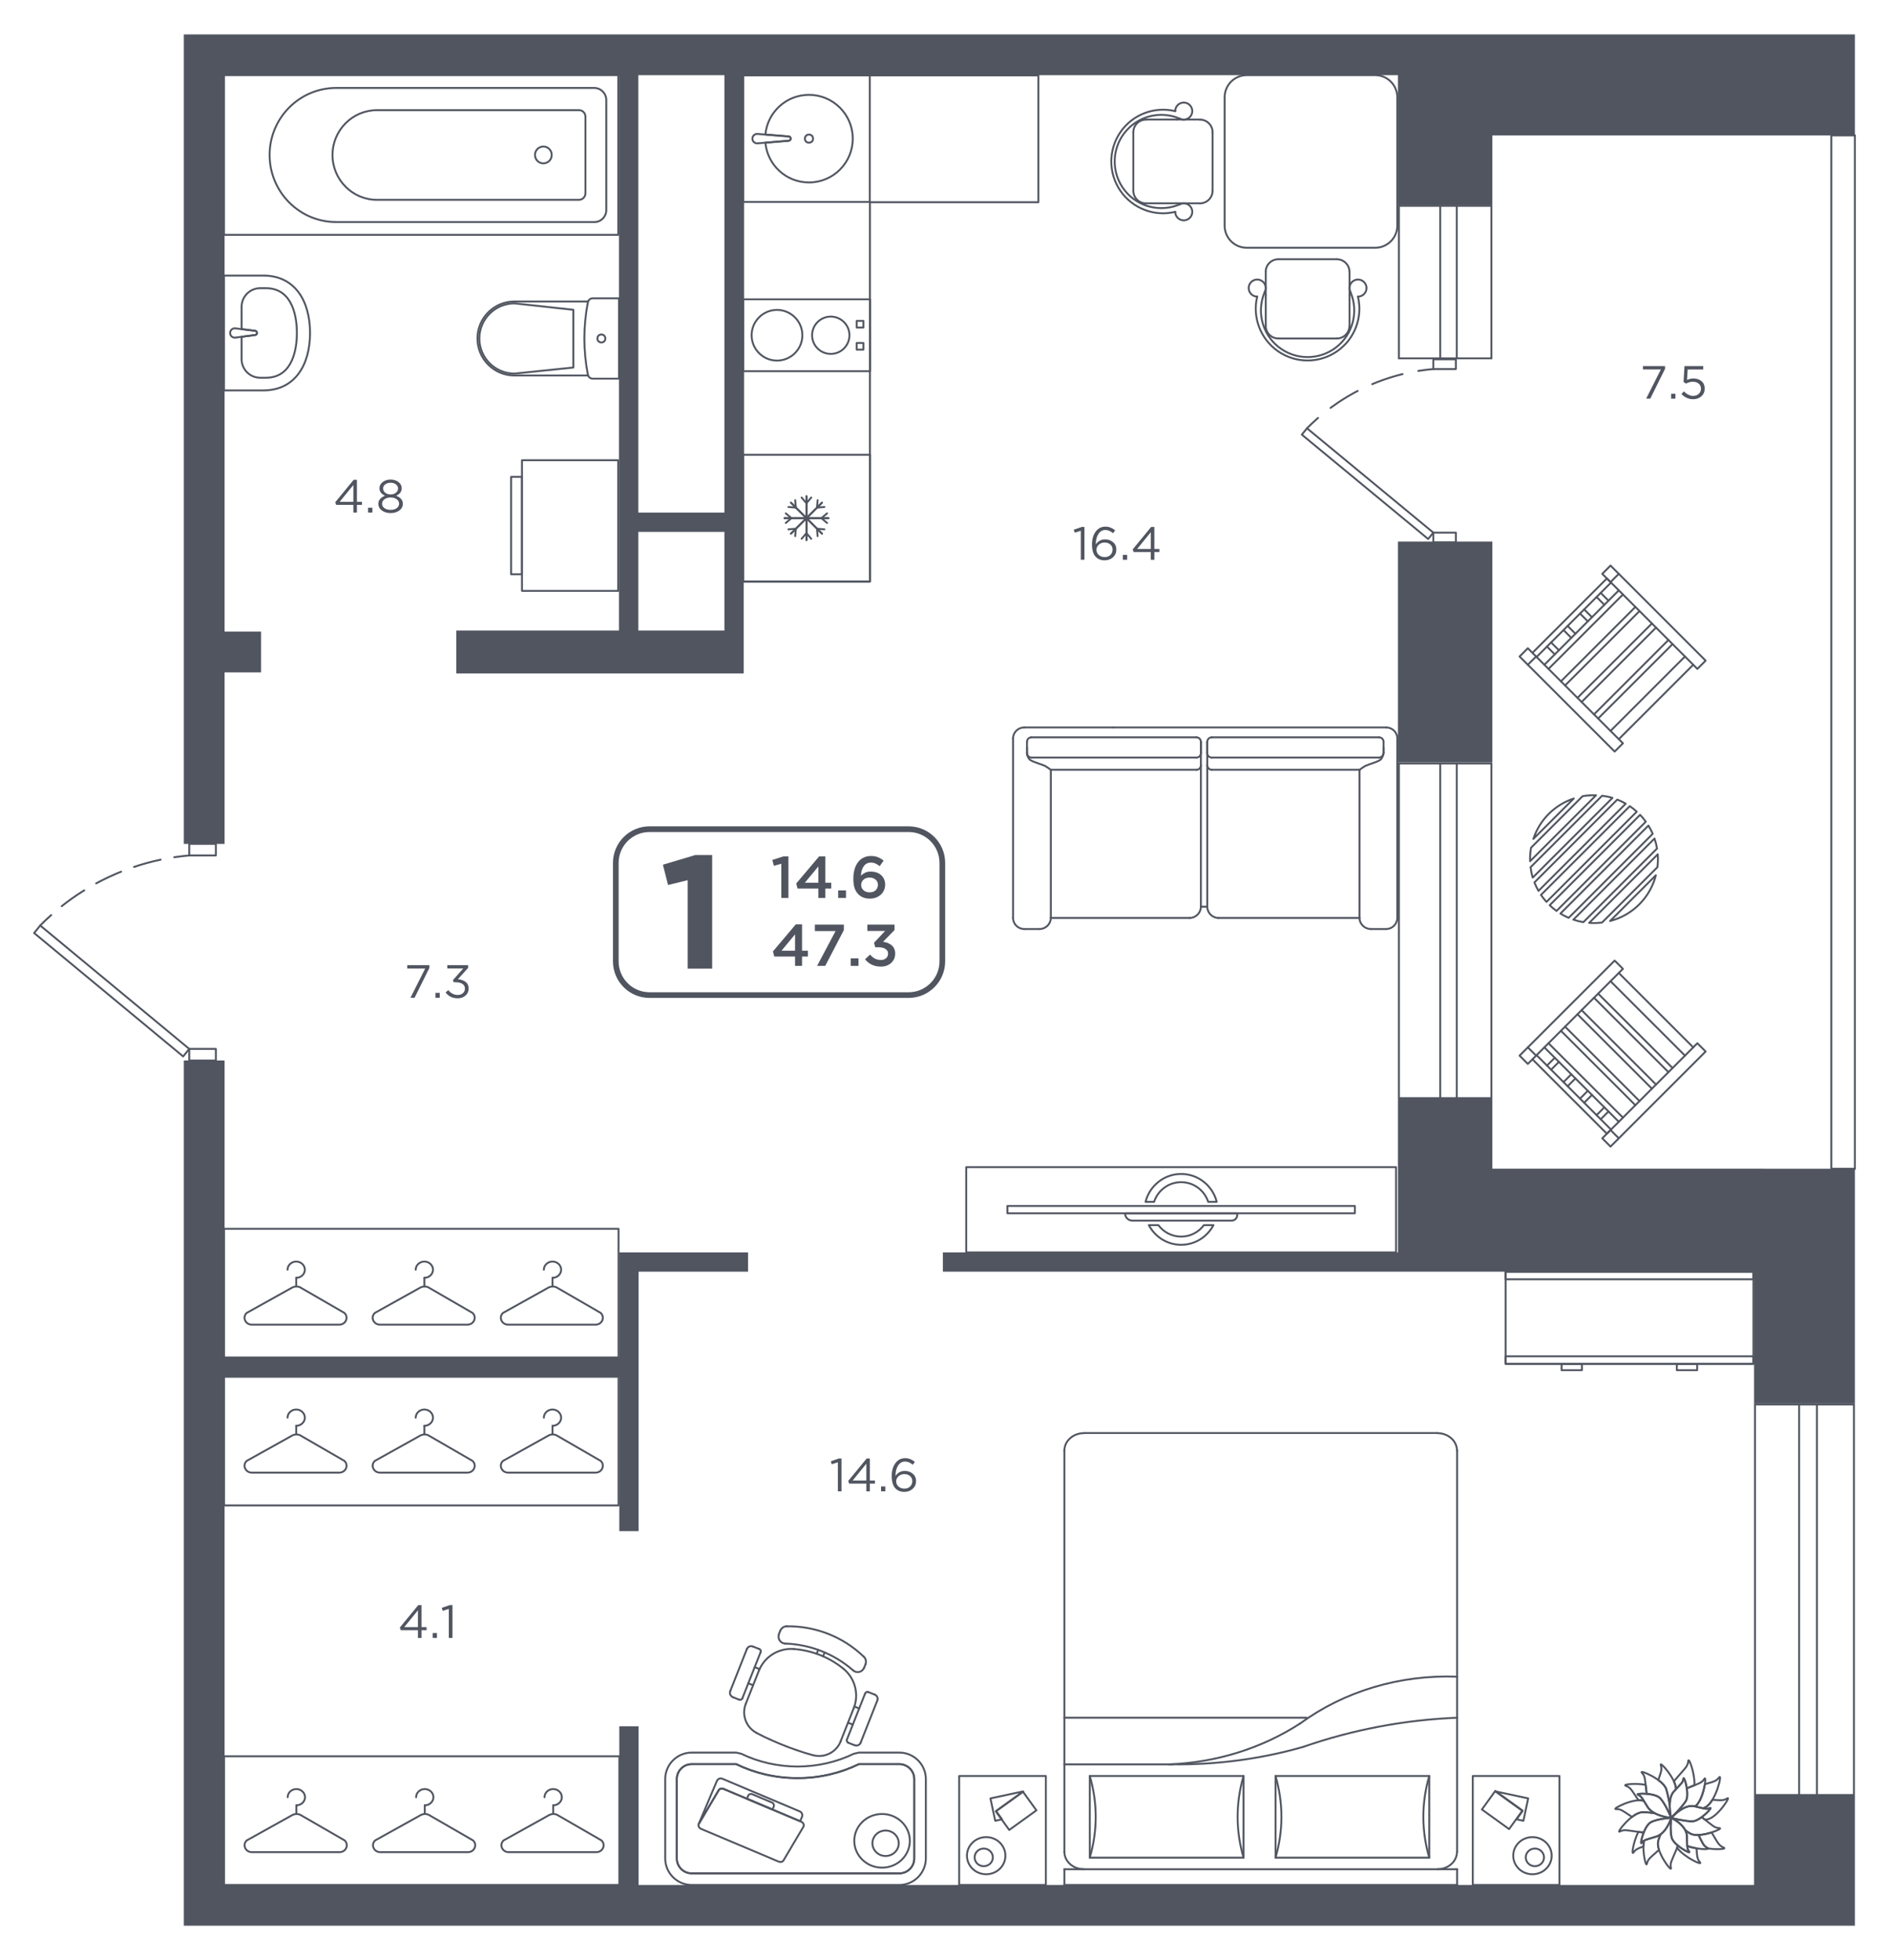 <?xml version="1.0" encoding="UTF-8"?> <!-- Generator: Adobe Illustrator 21.1.0, SVG Export Plug-In . SVG Version: 6.00 Build 0) --> <svg xmlns="http://www.w3.org/2000/svg" xmlns:xlink="http://www.w3.org/1999/xlink" id="Слой_1" x="0px" y="0px" viewBox="0 0 899.254 932.765" style="enable-background:new 0 0 899.254 932.765;" xml:space="preserve"> <g id="Двери"> <g> <rect x="90.093" y="499.146" style="fill:none;stroke:#505560;stroke-width:0.9;stroke-linecap:round;stroke-linejoin:round;stroke-miterlimit:10;" width="12.666" height="5.503"></rect> <rect x="90.093" y="401.587" style="fill:none;stroke:#505560;stroke-width:0.9;stroke-linecap:round;stroke-linejoin:round;stroke-miterlimit:10;" width="12.666" height="5.503"></rect> <g> <g> <path style="fill:none;stroke:#505560;stroke-width:0.9;stroke-linecap:round;stroke-linejoin:round;" d=" M19.148,440.419c1.493-1.516,3.229-3.192,5.213-4.964"></path> <path style="fill:none;stroke:#505560;stroke-width:0.9;stroke-linecap:round;stroke-linejoin:round;stroke-dasharray:13.125,6.563;" d=" M29.377,431.229c5.85-4.646,13.243-9.574,22.267-13.813c10.379-4.875,20.082-7.508,28.059-8.947"></path> <path style="fill:none;stroke:#505560;stroke-width:0.9;stroke-linecap:round;stroke-linejoin:round;" d=" M82.944,407.934c2.63-0.396,5.028-0.662,7.149-0.844"></path> </g> </g> <polygon style="fill:none;stroke:#505560;stroke-width:0.9;stroke-linecap:round;stroke-linejoin:round;stroke-miterlimit:10;" points=" 19.148,440.419 90.093,499.146 87.189,502.727 16.244,444.001 "></polygon> </g> <g> <rect x="682.327" y="253.457" style="fill:none;stroke:#505560;stroke-width:0.9;stroke-linecap:round;stroke-linejoin:round;stroke-miterlimit:10;" width="10.736" height="4.652"></rect> <rect x="682.327" y="170.975" style="fill:none;stroke:#505560;stroke-width:0.9;stroke-linecap:round;stroke-linejoin:round;stroke-miterlimit:10;" width="10.736" height="4.652"></rect> <g> <g> <path style="fill:none;stroke:#505560;stroke-width:0.9;stroke-linecap:round;stroke-linejoin:round;" d=" M622.192,203.806c1.47-1.488,3.217-3.159,5.249-4.928"></path> <path style="fill:none;stroke:#505560;stroke-width:0.9;stroke-linecap:round;stroke-linejoin:round;stroke-dasharray:15.255,7.628;" d=" M633.386,194.104c4.51-3.336,9.945-6.745,16.35-9.746c7.909-3.706,15.355-5.879,21.691-7.164"></path> <path style="fill:none;stroke:#505560;stroke-width:0.9;stroke-linecap:round;stroke-linejoin:round;" d=" M675.181,176.51c2.658-0.43,5.06-0.705,7.145-0.883"></path> </g> </g> <polygon style="fill:none;stroke:#505560;stroke-width:0.9;stroke-linecap:round;stroke-linejoin:round;stroke-miterlimit:10;" points=" 622.192,203.806 682.327,253.457 679.865,256.485 619.73,206.834 "></polygon> </g> </g> <g id="Мебель"> <g> <rect x="106.599" y="35.77" style="fill:none;stroke:#505560;stroke-width:0.9;stroke-linecap:round;stroke-linejoin:round;stroke-miterlimit:10;" width="187.733" height="75.972"></rect> <path style="fill:none;stroke:#505560;stroke-width:0.9;stroke-linecap:round;stroke-linejoin:round;stroke-miterlimit:10;" d=" M288.627,47.651v52.33c0,3.144-2.527,5.686-5.649,5.686H160.071 c-17.518,0-31.721-14.291-31.721-31.915l0,0c0-17.623,14.203-31.907,31.721-31.907h122.785 C286.044,41.845,288.627,44.444,288.627,47.651z"></path> <path style="fill:none;stroke:#505560;stroke-width:0.9;stroke-linecap:round;stroke-linejoin:round;stroke-miterlimit:10;" d=" M278.704,55.509v36.445c0,1.738-1.401,3.144-3.129,3.144h-96.074 c-11.716,0-21.214-9.552-21.214-21.339l0,0c0-11.787,9.498-21.345,21.218-21.345h96.121 C277.326,52.414,278.704,53.801,278.704,55.509z"></path> <ellipse style="fill:none;stroke:#505560;stroke-width:0.9;stroke-linecap:round;stroke-linejoin:round;stroke-miterlimit:10;" cx="258.66" cy="73.739" rx="3.985" ry="4.007"></ellipse> </g> <g> <path style="fill:none;stroke:#505560;stroke-width:0.9;stroke-linecap:round;stroke-linejoin:round;stroke-miterlimit:10;" d=" M125.386,185.782c15.099,0,22.213-12.237,22.213-27.324c0-15.088-7.114-27.324-22.213-27.324h-18.787 v54.649H125.386z"></path> <path style="fill:none;stroke:#505560;stroke-width:0.9;stroke-linecap:round;stroke-linejoin:round;stroke-miterlimit:10;" d=" M121.332,159.447c0.561,0,1.017-0.452,1.017-1.013c0-0.521-0.39-0.945-0.891-1.008l-6.45-0.8V146.015 c0-4.895,3.974-8.87,8.876-8.87h2.702c13.309,0,14.747,14.911,14.747,21.312 c0,6.396-1.438,21.306-14.747,21.306h-2.702c-4.902,0-8.876-3.974-8.876-8.869v-10.623 L121.332,159.447z"></path> <path style="fill:none;stroke:#505560;stroke-width:0.9;stroke-linecap:round;stroke-linejoin:round;stroke-miterlimit:10;" d=" M112.049,160.656h0.003l9.28-1.208c0.562,0,1.017-0.452,1.017-1.013 c0-0.521-0.39-0.945-0.891-1.008l-9.421-1.168c-0.089-0.012-0.184-0.017-0.275-0.017 c-1.226,0-2.217,0.99-2.217,2.216c0,1.225,0.991,2.216,2.217,2.216 C111.857,160.673,111.954,160.668,112.049,160.656z"></path> </g> <g> <path style="fill:none;stroke:#505560;stroke-width:0.9;stroke-linecap:round;stroke-linejoin:round;stroke-miterlimit:10;" d=" M282.169,180.194c-1.134,0-2.106-0.804-2.318-1.918c-2.202-11.476-2.198-22.946,0-34.41 c0.212-1.108,1.188-1.918,2.318-1.918h12.502v38.246H282.169z"></path> <path style="fill:none;stroke:#505560;stroke-width:0.9;stroke-linecap:round;stroke-linejoin:round;stroke-miterlimit:10;" d=" M279.955,143.467h-35.04c-9.73,0-17.623,7.881-17.623,17.61l0,0c0,9.723,7.893,17.61,17.623,17.61 h35.04"></path> <path style="fill:none;stroke:#505560;stroke-width:0.9;stroke-linecap:round;stroke-linejoin:round;stroke-miterlimit:10;" d=" M244.915,177.788l28.015-2.893v-27.472l-28.015-3.058c-9.237,0-16.724,7.482-16.724,16.711 C228.19,170.306,235.678,177.788,244.915,177.788z"></path> <ellipse style="fill:none;stroke:#505560;stroke-width:0.9;stroke-linecap:round;stroke-linejoin:round;stroke-miterlimit:10;" cx="286.282" cy="161.076" rx="1.886" ry="1.883"></ellipse> </g> <g> <rect x="248.492" y="219.007" style="fill:none;stroke:#505560;stroke-width:0.9;stroke-linecap:round;stroke-linejoin:round;stroke-miterlimit:10;" width="45.78" height="62.177"></rect> <rect x="243.306" y="226.924" style="fill:none;stroke:#505560;stroke-width:0.9;stroke-linecap:round;stroke-linejoin:round;stroke-miterlimit:10;" width="5.186" height="46.343"></rect> </g> <g> <rect x="479.576" y="573.876" style="fill:none;stroke:#505560;stroke-width:0.9;stroke-linecap:round;stroke-linejoin:round;stroke-miterlimit:10;" width="165.403" height="3.498"></rect> <rect x="459.969" y="555.397" style="fill:none;stroke:#505560;stroke-width:0.9;stroke-linecap:round;stroke-linejoin:round;stroke-miterlimit:10;" width="204.618" height="40.578"></rect> <path style="fill:none;stroke:#505560;stroke-width:0.9;stroke-linecap:round;stroke-linejoin:round;stroke-miterlimit:10;" d=" M575.16,571.922c-1.795-5.424-6.852-9.365-12.882-9.365s-11.087,3.94-12.882,9.365h-4.057 c1.91-7.602,8.739-13.255,16.939-13.255c8.2,0,15.03,5.652,16.939,13.255H575.16z"></path> <path style="fill:none;stroke:#505560;stroke-width:0.9;stroke-linecap:round;stroke-linejoin:round;stroke-miterlimit:10;" d=" M588.985,577.374h-53.414l0,0c0,1.933,1.567,3.5,3.5,3.5h47.218c1.489,0,2.696-1.207,2.696-2.696 V577.374z"></path> <path style="fill:none;stroke:#505560;stroke-width:0.9;stroke-linecap:round;stroke-linejoin:round;stroke-miterlimit:10;" d=" M551.437,582.996c2.47,3.312,6.384,5.472,10.841,5.472s8.371-2.16,10.841-5.472h4.545 c-2.929,5.544-8.674,9.362-15.386,9.362c-6.713,0-12.457-3.818-15.386-9.362H551.437z"></path> </g> <g> <path style="fill:none;stroke:#505560;stroke-width:0.9;stroke-linecap:round;stroke-linejoin:round;stroke-miterlimit:10;" d=" M801.383,846.423c0.136-1.071,1.158,1.549,1.621,4.58c1.479-0.602,2.675-1.067,3.626-1.441 c0.312-5.559-2.753-13.683-2.943-11.556c-0.233,2.609-1.163,3.035-5.936,8.597 c-0.322,0.375-0.598,0.773-0.846,1.185c0.583,1.291,0.937,2.547,0.931,3.64 C800.574,848.523,801.17,848.105,801.383,846.423z"></path> <path style="fill:none;stroke:#505560;stroke-width:0.9;stroke-linecap:round;stroke-linejoin:round;stroke-miterlimit:10;" d=" M783.406,849.345c-5.108-0.896-11.191-0.183-9.474,0.445c2.305,0.843,2.643,1.835,6.073,6.917 c0.959-0.045,1.838,0.036,2.562,0.302c-1.158-1.882-1.574-2.422-2.819-2.931 c-0.93-0.379,1.426-0.67,4.212-0.439c-0.035-0.179-0.088-0.352-0.112-0.536 C783.652,851.564,783.519,850.359,783.406,849.345z"></path> <path style="fill:none;stroke:#505560;stroke-width:0.9;stroke-linecap:round;stroke-linejoin:round;stroke-miterlimit:10;" d=" M781.548,876.942c-0.672,0.884-0.2-2.083,0.989-5.023c-0.542,0.036-1.09,0.039-1.646-0.036 c-0.362-0.049-0.643-0.092-0.973-0.138c-2.385,4.759-3.39,11.372-2.296,9.816 c1.063-1.511,1.925-1.921,4.744-2.877c0.015-0.949,0.083-1.882,0.234-2.739 C782.205,876.195,781.889,876.494,781.548,876.942z"></path> <path style="fill:none;stroke:#505560;stroke-width:0.9;stroke-linecap:round;stroke-linejoin:round;stroke-miterlimit:10;" d=" M810.068,864.702c0.054,0.04,0.114,0.069,0.168,0.11c0.514,0.398,0.946,0.739,1.377,1.079 c0.306-0.022,0.635-0.01,0.926-0.05c4.906-0.668,11.75-11.381,9.691-10.057 c-1.744,1.122-2.657,0.974-7.048,0.704c-0.971,1.603-2.092,2.927-3.318,3.553 c-0.344,0.175-0.708,0.339-1.083,0.497c1.513,0.331,2.152,0.33,3.216-0.116 C815.097,859.96,812.836,862.685,810.068,864.702z"></path> <path style="fill:none;stroke:#505560;stroke-width:0.9;stroke-linecap:round;stroke-linejoin:round;stroke-miterlimit:10;" d=" M806.908,859.627c1.765,0.404,2.984,0.716,3.873,0.911c0.374-0.157,0.739-0.321,1.083-0.497 c4.946-2.523,8.223-16.401,6.534-14.236c-1.388,1.777-2.409,2.008-6.794,3.239 C811.071,852.433,809.466,857.897,806.908,859.627z"></path> <path style="fill:none;stroke:#505560;stroke-width:0.9;stroke-linecap:round;stroke-linejoin:round;stroke-miterlimit:10;" d=" M795.936,864.707c-0.143,0.194-0.271,0.342-0.365,0.361c0.144-0.102,1.271-1.209,2.617-2.658 c-0.035,0.029-0.076,0.059-0.111,0.088C797.15,863.486,796.366,864.279,795.936,864.707z"></path> <path style="fill:none;stroke:#505560;stroke-width:0.9;stroke-linecap:round;stroke-linejoin:round;stroke-miterlimit:10;" d=" M795.571,865.068C794.98,865.278,795.571,865.068,795.571,865.068L795.571,865.068z"></path> <path style="fill:none;stroke:#505560;stroke-width:0.9;stroke-linecap:round;stroke-linejoin:round;stroke-miterlimit:10;" d=" M820.599,879.244c-2.324-0.983-2.655-2.016-5.806-7.245c-0.044,0.014-0.093,0.026-0.137,0.039 c-0.392,0.121-0.796,0.239-1.213,0.35c-0.132,0.035-0.264,0.067-0.398,0.1 c-0.355,0.089-0.714,0.173-1.078,0.25c-0.11,0.023-0.217,0.048-0.327,0.07 c-0.456,0.091-0.914,0.166-1.369,0.229c-0.101,0.014-0.2,0.026-0.3,0.038 c-0.478,0.06-0.952,0.107-1.411,0.127c2.197,4.385,2.462,5.259,4.386,6.249 c0.148,0.076,0.206,0.142,0.224,0.202l0,0C817.747,880.275,822.091,879.876,820.599,879.244z"></path> <path style="fill:none;stroke:#505560;stroke-width:0.9;stroke-linecap:round;stroke-linejoin:round;stroke-miterlimit:10;" d=" M807.647,879.579l-0.001-0c-0.71-0.117-1.44-0.265-2.166-0.442 c-0.047-0.011-0.091-0.022-0.138-0.033c-0.733-0.183-1.458-0.394-2.142-0.642l-0.002-0 c0.086,1.239,0.28,1.839,0.917,2.661c0.755,0.973-2.7-0.635-5.41-2.898 c-0.086,0.371-0.208,0.732-0.339,1.089c3.311,4.48,12.38,8.654,10.921,6.909 C807.943,884.615,807.897,883.631,807.647,879.579z"></path> <path style="fill:none;stroke:#505560;stroke-width:0.9;stroke-linecap:round;stroke-linejoin:round;stroke-miterlimit:10;" d=" M808.559,873.203c-1.443,0.062-2.767-0.079-3.732-0.575c-0.832-0.428-1.675-1.004-2.504-1.624 c0.407,0.834,0.675,1.739,0.714,2.707c0.093,2.344,0.092,3.751,0.161,4.751 c4.744,1.719,11.367,1.823,9.747,0.99C811.021,878.462,810.756,877.588,808.559,873.203z"></path> <path style="fill:none;stroke:#505560;stroke-width:0.9;stroke-linecap:round;stroke-linejoin:round;stroke-miterlimit:10;" d=" M795.571,865.068C794.98,865.278,795.571,865.068,795.571,865.068L795.571,865.068z"></path> <path style="fill:none;stroke:#505560;stroke-width:0.9;stroke-linecap:round;stroke-linejoin:round;stroke-miterlimit:10;" d=" M795.623,865.118C795.697,865.188,795.668,865.161,795.623,865.118L795.623,865.118z"></path> <path style="fill:none;stroke:#505560;stroke-width:0.9;stroke-linecap:round;stroke-linejoin:round;stroke-miterlimit:10;" d=" M795.571,865.068c0,0,0.025,0.024,0.052,0.05C795.606,865.102,795.602,865.097,795.571,865.068z"></path> <path style="fill:none;stroke:#505560;stroke-width:0.9;stroke-linecap:round;stroke-linejoin:round;stroke-miterlimit:10;" d=" M776.944,864.614c0.372-0.283,0.747-0.545,1.124-0.788c0.056-0.037,0.112-0.072,0.169-0.107 c0.317-0.198,0.631-0.375,0.945-0.534c0.093-0.048,0.186-0.097,0.279-0.141 c0.287-0.135,0.567-0.242,0.847-0.336c0.099-0.034,0.199-0.077,0.296-0.105 c0.363-0.103,0.719-0.175,1.06-0.191c1.744-0.084,3.967,0.14,6.11,0.459 c0.124,0.066,0.254,0.116,0.38,0.178c-1.507-0.741-2.901-1.727-3.762-3.09 c-0.362-0.573-0.676-1.079-0.957-1.536c-0.327-0.531-0.613-1-0.86-1.401 c-0.003-0.004-0.005-0.008-0.008-0.012c-4.664-1.707-15.701,4.026-13.28,3.909 c2.277-0.109,2.934,0.613,7.656,3.698L776.944,864.614z"></path> <path style="fill:none;stroke:#505560;stroke-width:0.9;stroke-linecap:round;stroke-linejoin:round;stroke-miterlimit:10;" d=" M811.365,846.478c-1.287,2.041-2.258,2.04-8.362,4.524c0.165,1.076,0.252,2.196,0.21,3.229v0 c-0.001,0.018-0.002,0.036-0.002,0.054c-0.024,0.531-0.083,1.034-0.189,1.493v0 c-0.016,0.068-0.036,0.129-0.054,0.195l-0,0c-0.11,0.412-0.248,0.795-0.445,1.107 c-2.01,3.187-6.952,7.987-6.952,7.987c0.07-0.057,0.179-0.144,0.258-0.209 c1.013-1.091,6.187-6.354,10.791-5.315c0.112,0.025,0.194,0.045,0.302,0.07 C811.02,856.816,812.662,844.424,811.365,846.478z"></path> <path style="fill:none;stroke:#505560;stroke-width:0.9;stroke-linecap:round;stroke-linejoin:round;stroke-miterlimit:10;" d=" M818.539,869.944c-2.447-0.095-2.888-0.942-8.303-5.132c-0.043-0.033-0.088-0.058-0.133-0.087 c-1.584,1.149-3.329,2.065-4.706,2.012c-0.013-0-0.028-0.003-0.041-0.003 c-0.008-0-0.018,0.003-0.026,0.003c-3.29-0.127-8.694-1.194-9.758-1.669 c0,0,4.745,2.028,6.703,5.899c0.854,0.639,1.717,1.231,2.554,1.661 C809.229,874.892,820.985,870.039,818.539,869.944z"></path> <path style="fill:none;stroke:#505560;stroke-width:0.9;stroke-linecap:round;stroke-linejoin:round;stroke-miterlimit:10;" d=" M814.065,860.422c-1.733,0.727-2.315,0.281-7.444-0.877c-5.128-1.158-10.982,5.523-10.982,5.523 s5.991,1.523,9.758,1.669C809.194,866.884,815.797,859.695,814.065,860.422z"></path> <path style="fill:none;stroke:#505560;stroke-width:0.9;stroke-linecap:round;stroke-linejoin:round;stroke-miterlimit:10;" d=" M803.037,873.711c-0.209-5.25-7.466-8.643-7.466-8.643s-0.638,5.649,0.196,9.323 c0.841,3.704,9.499,8.216,8.348,6.731C802.964,879.638,803.244,878.96,803.037,873.711z"></path> <path style="fill:none;stroke:#505560;stroke-width:0.9;stroke-linecap:round;stroke-linejoin:round;stroke-miterlimit:10;" d=" M783.849,853.103c0.023,0.184,0.076,0.356,0.112,0.536l0.001,0 c0.591,0.049,1.196,0.123,1.798,0.223c0.036,0.006,0.07,0.013,0.107,0.019 c0.576,0.1,1.141,0.224,1.676,0.379c0.053,0.015,0.102,0.033,0.155,0.049 c0.522,0.159,1.013,0.343,1.444,0.564c0.035,0.018,0.063,0.039,0.098,0.058 c0.436,0.234,0.82,0.497,1.106,0.805c2.561,2.765,5.226,9.332,5.226,9.332 s-0.743-2.938-0.684-6.161c-0.475-2.783-1.117-5.745-1.683-7.51 c-1.511-4.71-13.258-9.586-11.595-7.79C783.271,845.404,782.984,846.315,783.849,853.103z"></path> <path style="fill:none;stroke:#505560;stroke-width:0.9;stroke-linecap:round;stroke-linejoin:round;stroke-miterlimit:10;" d=" M795.081,856.662c0.203-1.528,0.719-3.045,1.821-4.237c0.345-0.373,0.641-0.687,0.934-0.998 c0.03-5.014-7.943-13.694-7.22-11.442c0.639,1.994,0.249,2.825-1.183,7.102l0.001,0 c0.422,0.31,0.825,0.632,1.206,0.961c0.076,0.066,0.143,0.133,0.217,0.2 c0.283,0.254,0.549,0.512,0.796,0.774c0.097,0.103,0.188,0.206,0.279,0.31 c0.21,0.241,0.396,0.484,0.565,0.729c0.071,0.103,0.149,0.206,0.212,0.309 c0.209,0.341,0.386,0.684,0.496,1.026c0.57,1.778,1.207,4.759,1.682,7.558 C794.898,858.195,794.959,857.422,795.081,856.662z"></path> <path style="fill:none;stroke:#505560;stroke-width:0.9;stroke-linecap:round;stroke-linejoin:round;stroke-miterlimit:10;" d=" M802.523,857.081c2.026-3.213-0.903-12.522-1.14-10.658c-0.236,1.863-0.914,2.144-4.481,6.003 c-3.568,3.86-1.33,12.643-1.33,12.643S800.513,860.268,802.523,857.081z"></path> <path style="fill:none;stroke:#505560;stroke-width:0.9;stroke-linecap:round;stroke-linejoin:round;stroke-miterlimit:10;" d=" M784.39,859.958c2.807,4.443,11.181,5.111,11.181,5.111s-2.665-6.567-5.226-9.332 c-2.581-2.787-12.337-2.369-10.597-1.659C781.487,854.788,781.583,855.515,784.39,859.958z"></path> <path style="fill:none;stroke:#505560;stroke-width:0.9;stroke-linecap:round;stroke-linejoin:round;stroke-miterlimit:10;" d=" M783.95,869.141c0.031-0.048,0.06-0.097,0.091-0.143c0.253-0.374,0.518-0.71,0.796-1.004 c0.053-0.056,0.106-0.104,0.16-0.157c0.289-0.282,0.585-0.531,0.897-0.695 c3.336-1.756,9.677-2.074,9.677-2.074s-4.322-0.354-7.798-2.198 c-2.143-0.319-4.366-0.543-6.11-0.459c-4.944,0.239-12.697,10.315-10.53,9.176 c2.166-1.14,2.972-0.627,9.757,0.296c0.556,0.076,1.104,0.072,1.646,0.036 C782.933,870.939,783.409,869.972,783.95,869.141z"></path> <path style="fill:none;stroke:#505560;stroke-width:0.9;stroke-linecap:round;stroke-linejoin:round;stroke-miterlimit:10;" d=" M798.705,878.225c-0.697-0.582-1.342-1.204-1.855-1.841c-0.036-0.044-0.065-0.089-0.1-0.133 c-0.193-0.249-0.361-0.499-0.507-0.749c-0.045-0.077-0.09-0.152-0.13-0.229 c-0.153-0.296-0.28-0.591-0.346-0.881c-0.834-3.674-0.196-9.323-0.196-9.323 s-1.535,5.293-5.07,7.848c-0.504,1.172-0.935,2.365-1.178,3.484 c-1.048,4.835,6.684,14.925,6.144,12.539c-0.541-2.386,0.164-3.031,2.812-9.342 C798.464,879.155,798.597,878.693,798.705,878.225z"></path> <path style="fill:none;stroke:#505560;stroke-width:0.9;stroke-linecap:round;stroke-linejoin:round;stroke-miterlimit:10;" d=" M789.323,876.401c0.243-1.119,0.674-2.312,1.178-3.484c-0.628,0.454-1.311,0.831-2.068,1.067 c-3.513,1.091-4.912,1.379-5.833,1.962l-0.001,0c-0.903,5.117,0.979,12.917,1.4,10.978 c0.492-2.265,1.38-2.687,5.777-6.632C789.312,878.863,789.086,877.495,789.323,876.401z"></path> <path style="fill:none;stroke:#505560;stroke-width:0.9;stroke-linecap:round;stroke-linejoin:round;stroke-miterlimit:10;" d=" M781.548,876.942c1.137-1.495,1.864-1.4,6.885-2.96c5.021-1.56,7.138-8.915,7.138-8.915 s-6.341,0.318-9.677,2.074C782.532,868.913,780.411,878.438,781.548,876.942z"></path> </g> <g> <polygon style="fill:none;stroke:#505560;stroke-width:0.9;stroke-linecap:round;stroke-linejoin:round;stroke-miterlimit:10;" points=" 716.756,605.158 742.57,605.158 768.383,605.158 794.198,605.158 834.714,605.158 834.714,649.006 794.198,649.006 768.383,649.006 742.57,649.006 716.756,649.006 "></polygon> <polygon style="fill:none;stroke:#505560;stroke-width:0.9;stroke-linecap:round;stroke-linejoin:round;stroke-miterlimit:10;" points=" 716.756,645.415 742.57,645.415 768.383,645.415 794.198,645.415 834.714,645.415 834.714,649.006 794.198,649.006 768.383,649.006 742.57,649.006 716.756,649.006 "></polygon> <polygon style="fill:none;stroke:#505560;stroke-width:0.9;stroke-linecap:round;stroke-linejoin:round;stroke-miterlimit:10;" points=" 716.756,605.158 742.666,605.158 768.453,605.158 794.24,605.158 834.714,605.158 834.714,608.778 794.24,608.778 768.453,608.778 742.666,608.778 716.756,608.778 "></polygon> <rect x="798.248" y="649.006" style="fill:none;stroke:#505560;stroke-width:0.9;stroke-linecap:round;stroke-linejoin:round;stroke-miterlimit:10;" width="9.674" height="3.022"></rect> <rect x="743.388" y="649.006" style="fill:none;stroke:#505560;stroke-width:0.9;stroke-linecap:round;stroke-linejoin:round;stroke-miterlimit:10;" width="9.674" height="3.022"></rect> </g> <g> <g> <path style="fill:none;stroke:#505560;stroke-width:0.9;stroke-linecap:round;stroke-linejoin:round;stroke-miterlimit:10;" d=" M558.104,839.606c21.142,0.244,42.188-2.567,62.319-8.322"></path> <path style="fill:none;stroke:#505560;stroke-width:0.9;stroke-linecap:round;stroke-linejoin:round;stroke-miterlimit:10;" d=" M693.643,817.417c-25.097,1.02-49.836,5.706-73.226,13.87"></path> <line style="fill:none;stroke:#505560;stroke-width:0.9;stroke-linecap:round;stroke-linejoin:round;stroke-miterlimit:10;" x1="693.654" y1="896.993" x2="506.7" y2="896.993"></line> <line style="fill:none;stroke:#505560;stroke-width:0.9;stroke-linecap:round;stroke-linejoin:round;stroke-miterlimit:10;" x1="506.7" y1="881.194" x2="506.7" y2="690.26"></line> <line style="fill:none;stroke:#505560;stroke-width:0.9;stroke-linecap:round;stroke-linejoin:round;stroke-miterlimit:10;" x1="516.051" y1="681.935" x2="684.304" y2="681.935"></line> <line style="fill:none;stroke:#505560;stroke-width:0.9;stroke-linecap:round;stroke-linejoin:round;stroke-miterlimit:10;" x1="693.654" y1="690.26" x2="693.654" y2="881.194"></line> <line style="fill:none;stroke:#505560;stroke-width:0.9;stroke-linecap:round;stroke-linejoin:round;stroke-miterlimit:10;" x1="693.654" y1="889.519" x2="506.7" y2="889.519"></line> <polyline style="fill:none;stroke:#505560;stroke-width:0.9;stroke-linecap:round;stroke-linejoin:round;stroke-miterlimit:10;" points=" 680.385,884.002 680.385,845.137 607.222,845.137 607.222,884.002 680.385,884.002 "></polyline> <polyline style="fill:none;stroke:#505560;stroke-width:0.9;stroke-linecap:round;stroke-linejoin:round;stroke-miterlimit:10;" points=" 591.968,845.137 518.804,845.137 518.804,884.002 591.968,884.002 591.968,845.137 "></polyline> <line style="fill:none;stroke:#505560;stroke-width:0.9;stroke-linecap:round;stroke-linejoin:round;stroke-miterlimit:10;" x1="622.004" y1="817.405" x2="506.7" y2="817.405"></line> <path style="fill:none;stroke:#505560;stroke-width:0.9;stroke-linecap:round;stroke-linejoin:round;stroke-miterlimit:10;" d=" M693.625,797.885c-27.168-1.028-53.801,6.932-74.77,22.345"></path> <path style="fill:none;stroke:#505560;stroke-width:0.9;stroke-linecap:round;stroke-linejoin:round;stroke-miterlimit:10;" d=" M556.525,839.621c22.464-0.886,44.139-7.64,62.321-19.418"></path> <line style="fill:none;stroke:#505560;stroke-width:0.9;stroke-linecap:round;stroke-linejoin:round;stroke-miterlimit:10;" x1="558.128" y1="839.621" x2="506.7" y2="839.621"></line> <path style="fill:none;stroke:#505560;stroke-width:0.9;stroke-linecap:round;stroke-linejoin:round;stroke-miterlimit:10;" d=" M680.4,845.158c-3.751,12.677-3.751,26.147,0,38.824"></path> <path style="fill:none;stroke:#505560;stroke-width:0.9;stroke-linecap:round;stroke-linejoin:round;stroke-miterlimit:10;" d=" M607.206,883.982c3.751-12.677,3.751-26.147,0-38.824"></path> <path style="fill:none;stroke:#505560;stroke-width:0.9;stroke-linecap:round;stroke-linejoin:round;stroke-miterlimit:10;" d=" M518.789,883.982c3.751-12.677,3.751-26.147,0-38.824"></path> <path style="fill:none;stroke:#505560;stroke-width:0.9;stroke-linecap:round;stroke-linejoin:round;stroke-miterlimit:10;" d=" M591.983,845.158c-3.751,12.677-3.751,26.147,0,38.824"></path> <path style="fill:none;stroke:#505560;stroke-width:0.9;stroke-linecap:round;stroke-linejoin:round;stroke-miterlimit:10;" d=" M693.598,690.285c0-4.584-4.174-8.3-9.322-8.3"></path> <path style="fill:none;stroke:#505560;stroke-width:0.9;stroke-linecap:round;stroke-linejoin:round;stroke-miterlimit:10;" d=" M516.022,681.985c-5.149,0-9.322,3.716-9.322,8.3"></path> <path style="fill:none;stroke:#505560;stroke-width:0.9;stroke-linecap:round;stroke-linejoin:round;stroke-miterlimit:10;" d=" M506.7,881.219c0,4.584,4.174,8.3,9.322,8.3"></path> <path style="fill:none;stroke:#505560;stroke-width:0.9;stroke-linecap:round;stroke-linejoin:round;stroke-miterlimit:10;" d=" M684.275,889.519c5.149,0,9.322-3.716,9.322-8.3"></path> <line style="fill:none;stroke:#505560;stroke-width:0.9;stroke-linecap:round;stroke-linejoin:round;stroke-miterlimit:10;" x1="506.7" y1="889.519" x2="506.7" y2="896.993"></line> <line style="fill:none;stroke:#505560;stroke-width:0.9;stroke-linecap:round;stroke-linejoin:round;stroke-miterlimit:10;" x1="693.654" y1="889.519" x2="693.654" y2="896.993"></line> </g> <g> <polygon style="fill:none;stroke:#505560;stroke-width:0.9;stroke-linecap:round;stroke-linejoin:round;stroke-miterlimit:10;" points=" 474.17,861.807 477.023,865.76 473.772,866.456 471.491,855.8 487.091,852.463 487.097,852.492 "></polygon> <ellipse style="fill:none;stroke:#505560;stroke-width:0.9;stroke-linecap:round;stroke-linejoin:round;stroke-miterlimit:10;" cx="469.467" cy="883.066" rx="9.153" ry="8.839"></ellipse> <ellipse style="fill:none;stroke:#505560;stroke-width:0.9;stroke-linecap:round;stroke-linejoin:round;stroke-miterlimit:10;" cx="468.306" cy="883.871" rx="4.34" ry="4.194"></ellipse> <rect x="475.857" y="856.113" transform="matrix(0.811 -0.585 0.585 0.811 -412.681 446.057)" style="fill:none;stroke:#505560;stroke-width:0.9;stroke-linecap:round;stroke-linejoin:round;stroke-miterlimit:10;" width="15.952" height="10.896"></rect> <g> <rect x="456.615" y="845.139" style="fill:none;stroke:#505560;stroke-width:0.9;stroke-linecap:round;stroke-linejoin:round;stroke-miterlimit:10;" width="41.261" height="51.854"></rect> </g> </g> <g> <polygon style="fill:none;stroke:#505560;stroke-width:0.9;stroke-linecap:round;stroke-linejoin:round;stroke-miterlimit:10;" points=" 724.815,861.807 721.962,865.76 725.213,866.456 727.494,855.8 711.894,852.463 711.888,852.492 "></polygon> <ellipse style="fill:none;stroke:#505560;stroke-width:0.9;stroke-linecap:round;stroke-linejoin:round;stroke-miterlimit:10;" cx="729.518" cy="883.066" rx="9.153" ry="8.839"></ellipse> <ellipse style="fill:none;stroke:#505560;stroke-width:0.9;stroke-linecap:round;stroke-linejoin:round;stroke-miterlimit:10;" cx="730.68" cy="883.871" rx="4.34" ry="4.194"></ellipse> <rect x="709.711" y="853.588" transform="matrix(0.585 -0.811 0.811 0.585 -401.984 937.308)" style="fill:none;stroke:#505560;stroke-width:0.9;stroke-linecap:round;stroke-linejoin:round;stroke-miterlimit:10;" width="10.896" height="15.952"></rect> <g> <rect x="701.109" y="845.139" style="fill:none;stroke:#505560;stroke-width:0.9;stroke-linecap:round;stroke-linejoin:round;stroke-miterlimit:10;" width="41.261" height="51.854"></rect> </g> </g> </g> <g> <g> <rect x="353.772" y="142.431" style="fill:none;stroke:#505560;stroke-width:0.9;stroke-linecap:round;stroke-linejoin:round;stroke-miterlimit:10;" width="60.404" height="34.211"></rect> <ellipse style="fill:none;stroke:#505560;stroke-width:0.9;stroke-linecap:round;stroke-linejoin:round;stroke-miterlimit:10;" cx="369.886" cy="159.537" rx="12.072" ry="12.056"></ellipse> <ellipse style="fill:none;stroke:#505560;stroke-width:0.9;stroke-linecap:round;stroke-linejoin:round;stroke-miterlimit:10;" cx="395.487" cy="159.537" rx="8.886" ry="8.875"></ellipse> <rect x="407.825" y="152.69" style="fill:none;stroke:#505560;stroke-width:0.9;stroke-linecap:round;stroke-linejoin:round;stroke-miterlimit:10;" width="3.188" height="3.184"></rect> <rect x="407.825" y="163.2" style="fill:none;stroke:#505560;stroke-width:0.9;stroke-linecap:round;stroke-linejoin:round;stroke-miterlimit:10;" width="3.188" height="3.184"></rect> </g> <g> <g> <circle style="fill:none;stroke:#505560;stroke-width:0.9;stroke-linecap:round;stroke-linejoin:round;stroke-miterlimit:10;" cx="385.111" cy="65.979" r="1.936"></circle> <path style="fill:none;stroke:#505560;stroke-width:0.9;stroke-linecap:round;stroke-linejoin:round;stroke-miterlimit:10;" d=" M375.372,66.986c0.57,0,1.033-0.46,1.033-1.03c0-0.53-0.396-0.96-0.905-1.025l-11.138-0.895 c0.981-10.599,9.891-18.9,20.748-18.9c11.513,0,20.846,9.332,20.846,20.842 c0,11.511-9.333,20.842-20.846,20.842c-10.861,0-19.773-8.307-20.749-18.911L375.372,66.986z"></path> <path style="fill:none;stroke:#505560;stroke-width:0.9;stroke-linecap:round;stroke-linejoin:round;stroke-miterlimit:10;" d=" M360.73,68.214h0.003l14.639-1.228c0.571,0,1.033-0.46,1.033-1.03 c0-0.53-0.396-0.96-0.905-1.025l-14.781-1.187c-0.09-0.012-0.187-0.017-0.28-0.017 c-1.246,0-2.253,1.007-2.253,2.252s1.007,2.252,2.253,2.252 C360.535,68.231,360.634,68.226,360.73,68.214z"></path> </g> <rect x="353.723" y="35.799" style="fill:none;stroke:#505560;stroke-width:0.9;stroke-linecap:round;stroke-linejoin:round;stroke-miterlimit:10;" width="60.336" height="60.29"></rect> </g> <g> <g> <g> <g> <line style="fill:none;stroke:#505560;stroke-width:0.9;stroke-linecap:round;stroke-linejoin:round;stroke-miterlimit:10;" x1="373.474" y1="246.577" x2="394.375" y2="246.577"></line> <line style="fill:none;stroke:#505560;stroke-width:0.9;stroke-linecap:round;stroke-linejoin:round;stroke-miterlimit:10;" x1="383.925" y1="257.014" x2="383.925" y2="236.14"></line> <line style="fill:none;stroke:#505560;stroke-width:0.9;stroke-linecap:round;stroke-linejoin:round;stroke-miterlimit:10;" x1="376.535" y1="253.957" x2="391.315" y2="239.197"></line> <line style="fill:none;stroke:#505560;stroke-width:0.9;stroke-linecap:round;stroke-linejoin:round;stroke-miterlimit:10;" x1="391.315" y1="253.957" x2="376.535" y2="239.197"></line> </g> <g> <line style="fill:none;stroke:#505560;stroke-width:0.9;stroke-linecap:round;stroke-linejoin:round;stroke-miterlimit:10;" x1="383.925" y1="257.014" x2="383.925" y2="236.14"></line> <line style="fill:none;stroke:#505560;stroke-width:0.9;stroke-linecap:round;stroke-linejoin:round;stroke-miterlimit:10;" x1="394.375" y1="246.577" x2="373.474" y2="246.577"></line> <line style="fill:none;stroke:#505560;stroke-width:0.9;stroke-linecap:round;stroke-linejoin:round;stroke-miterlimit:10;" x1="391.315" y1="253.957" x2="376.535" y2="239.197"></line> <line style="fill:none;stroke:#505560;stroke-width:0.9;stroke-linecap:round;stroke-linejoin:round;stroke-miterlimit:10;" x1="391.315" y1="239.197" x2="376.535" y2="253.957"></line> </g> <g> <g> <line style="fill:none;stroke:#505560;stroke-width:0.9;stroke-linecap:round;stroke-linejoin:round;stroke-miterlimit:10;" x1="393.717" y1="248.862" x2="391.025" y2="246.577"></line> <line style="fill:none;stroke:#505560;stroke-width:0.9;stroke-linecap:round;stroke-linejoin:round;stroke-miterlimit:10;" x1="393.717" y1="244.292" x2="391.025" y2="246.577"></line> </g> <g> <line style="fill:none;stroke:#505560;stroke-width:0.9;stroke-linecap:round;stroke-linejoin:round;stroke-miterlimit:10;" x1="374.07" y1="248.862" x2="376.762" y2="246.577"></line> <line style="fill:none;stroke:#505560;stroke-width:0.9;stroke-linecap:round;stroke-linejoin:round;stroke-miterlimit:10;" x1="374.07" y1="244.292" x2="376.762" y2="246.577"></line> </g> </g> <g> <g> <line style="fill:none;stroke:#505560;stroke-width:0.9;stroke-linecap:round;stroke-linejoin:round;stroke-miterlimit:10;" x1="392.458" y1="241.256" x2="388.937" y2="241.541"></line> <line style="fill:none;stroke:#505560;stroke-width:0.9;stroke-linecap:round;stroke-linejoin:round;stroke-miterlimit:10;" x1="389.222" y1="238.025" x2="388.937" y2="241.541"></line> </g> <g> <line style="fill:none;stroke:#505560;stroke-width:0.9;stroke-linecap:round;stroke-linejoin:round;stroke-miterlimit:10;" x1="378.565" y1="255.13" x2="378.851" y2="251.613"></line> <line style="fill:none;stroke:#505560;stroke-width:0.9;stroke-linecap:round;stroke-linejoin:round;stroke-miterlimit:10;" x1="375.33" y1="251.899" x2="378.851" y2="251.613"></line> </g> </g> <g> <g> <line style="fill:none;stroke:#505560;stroke-width:0.9;stroke-linecap:round;stroke-linejoin:round;stroke-miterlimit:10;" x1="386.182" y1="236.767" x2="383.894" y2="239.455"></line> <line style="fill:none;stroke:#505560;stroke-width:0.9;stroke-linecap:round;stroke-linejoin:round;stroke-miterlimit:10;" x1="381.606" y1="236.767" x2="383.894" y2="239.455"></line> </g> <g> <line style="fill:none;stroke:#505560;stroke-width:0.9;stroke-linecap:round;stroke-linejoin:round;stroke-miterlimit:10;" x1="386.182" y1="256.388" x2="383.894" y2="253.699"></line> <line style="fill:none;stroke:#505560;stroke-width:0.9;stroke-linecap:round;stroke-linejoin:round;stroke-miterlimit:10;" x1="381.606" y1="256.388" x2="383.894" y2="253.699"></line> </g> </g> <g> <g> <line style="fill:none;stroke:#505560;stroke-width:0.9;stroke-linecap:round;stroke-linejoin:round;stroke-miterlimit:10;" x1="378.565" y1="238.025" x2="378.851" y2="241.541"></line> <line style="fill:none;stroke:#505560;stroke-width:0.9;stroke-linecap:round;stroke-linejoin:round;stroke-miterlimit:10;" x1="375.33" y1="241.256" x2="378.851" y2="241.541"></line> </g> <g> <line style="fill:none;stroke:#505560;stroke-width:0.9;stroke-linecap:round;stroke-linejoin:round;stroke-miterlimit:10;" x1="392.458" y1="251.899" x2="388.937" y2="251.613"></line> <line style="fill:none;stroke:#505560;stroke-width:0.9;stroke-linecap:round;stroke-linejoin:round;stroke-miterlimit:10;" x1="389.222" y1="255.13" x2="388.937" y2="251.613"></line> </g> </g> </g> </g> <rect x="353.723" y="216.415" style="fill:none;stroke:#505560;stroke-width:0.9;stroke-linecap:round;stroke-linejoin:round;stroke-miterlimit:10;" width="60.404" height="60.325"></rect> </g> <polygon style="fill:none;stroke:#505560;stroke-width:0.9;stroke-linecap:round;stroke-linejoin:round;stroke-miterlimit:10;" points=" 414.127,276.74 414.127,96.236 494.322,96.236 494.322,35.877 414.127,35.877 353.723,35.877 353.723,96.236 353.723,276.74 "></polygon> </g> <g> <polygon style="fill:none;stroke:#505560;stroke-width:0.9;stroke-linecap:round;stroke-linejoin:round;stroke-miterlimit:10;" points=" 294.449,655.158 247.497,655.158 200.545,655.158 153.593,655.158 106.641,655.158 106.641,716.387 153.593,716.387 200.545,716.387 247.497,716.387 294.449,716.387 "></polygon> <g> <g> <path style="fill:none;stroke:#505560;stroke-width:0.9;stroke-linecap:round;stroke-linejoin:round;stroke-miterlimit:10;" d=" M117.44,695.193l21.175-11.791c1.601-1.067,3.529-1.022,4.929,0l20.404,11.791 c2.196,2.065,0.641,5.595-2.464,5.595h-41.579C116.8,700.788,115.245,697.258,117.44,695.193z"></path> <line style="fill:none;stroke:#505560;stroke-width:0.9;stroke-linecap:round;stroke-linejoin:round;stroke-miterlimit:10;" x1="141.007" y1="682.618" x2="141.007" y2="678.496"></line> <path style="fill:none;stroke:#505560;stroke-width:0.9;stroke-linecap:round;stroke-linejoin:round;stroke-miterlimit:10;" d=" M141.007,678.496c2.258,0,4.115-1.747,4.115-3.87s-1.858-3.87-4.115-3.87 s-4.115,1.747-4.115,3.87"></path> </g> </g> <g> <g> <path style="fill:none;stroke:#505560;stroke-width:0.9;stroke-linecap:round;stroke-linejoin:round;stroke-miterlimit:10;" d=" M178.446,695.193l21.175-11.791c1.601-1.067,3.529-1.022,4.929,0l20.404,11.791 c2.196,2.065,0.641,5.595-2.464,5.595h-41.579C177.806,700.788,176.251,697.258,178.446,695.193z"></path> <line style="fill:none;stroke:#505560;stroke-width:0.9;stroke-linecap:round;stroke-linejoin:round;stroke-miterlimit:10;" x1="202.013" y1="682.618" x2="202.013" y2="678.496"></line> <path style="fill:none;stroke:#505560;stroke-width:0.9;stroke-linecap:round;stroke-linejoin:round;stroke-miterlimit:10;" d=" M202.013,678.496c2.258,0,4.115-1.747,4.115-3.87s-1.858-3.87-4.115-3.87 s-4.115,1.747-4.115,3.87"></path> </g> </g> <g> <g> <path style="fill:none;stroke:#505560;stroke-width:0.9;stroke-linecap:round;stroke-linejoin:round;stroke-miterlimit:10;" d=" M239.453,695.193l21.175-11.791c1.601-1.067,3.529-1.022,4.929,0l20.404,11.791 c2.196,2.065,0.641,5.595-2.464,5.595h-41.579C238.812,700.788,237.257,697.258,239.453,695.193z"></path> <line style="fill:none;stroke:#505560;stroke-width:0.9;stroke-linecap:round;stroke-linejoin:round;stroke-miterlimit:10;" x1="263.019" y1="682.618" x2="263.019" y2="678.496"></line> <path style="fill:none;stroke:#505560;stroke-width:0.9;stroke-linecap:round;stroke-linejoin:round;stroke-miterlimit:10;" d=" M263.019,678.496c2.258,0,4.115-1.747,4.115-3.87s-1.858-3.87-4.115-3.87 c-2.258,0-4.115,1.747-4.115,3.87"></path> </g> </g> </g> <g> <polygon style="fill:none;stroke:#505560;stroke-width:0.9;stroke-linecap:round;stroke-linejoin:round;stroke-miterlimit:10;" points=" 294.449,584.746 247.497,584.746 200.545,584.746 153.593,584.746 106.641,584.746 106.641,645.974 153.593,645.974 200.545,645.974 247.497,645.974 294.449,645.974 "></polygon> <g> <g> <path style="fill:none;stroke:#505560;stroke-width:0.9;stroke-linecap:round;stroke-linejoin:round;stroke-miterlimit:10;" d=" M117.44,624.781l21.175-11.791c1.601-1.067,3.529-1.022,4.929,0l20.404,11.791 c2.196,2.065,0.641,5.595-2.464,5.595h-41.579C116.8,630.375,115.245,626.845,117.44,624.781z"></path> <line style="fill:none;stroke:#505560;stroke-width:0.9;stroke-linecap:round;stroke-linejoin:round;stroke-miterlimit:10;" x1="141.007" y1="612.206" x2="141.007" y2="608.084"></line> <path style="fill:none;stroke:#505560;stroke-width:0.9;stroke-linecap:round;stroke-linejoin:round;stroke-miterlimit:10;" d=" M141.007,608.084c2.258,0,4.115-1.747,4.115-3.87s-1.858-3.87-4.115-3.87 s-4.115,1.747-4.115,3.87"></path> </g> </g> <g> <g> <path style="fill:none;stroke:#505560;stroke-width:0.9;stroke-linecap:round;stroke-linejoin:round;stroke-miterlimit:10;" d=" M178.446,624.781l21.175-11.791c1.601-1.067,3.529-1.022,4.929,0l20.404,11.791 c2.196,2.065,0.641,5.595-2.464,5.595h-41.579C177.806,630.375,176.251,626.845,178.446,624.781z"></path> <line style="fill:none;stroke:#505560;stroke-width:0.9;stroke-linecap:round;stroke-linejoin:round;stroke-miterlimit:10;" x1="202.013" y1="612.206" x2="202.013" y2="608.084"></line> <path style="fill:none;stroke:#505560;stroke-width:0.9;stroke-linecap:round;stroke-linejoin:round;stroke-miterlimit:10;" d=" M202.013,608.084c2.258,0,4.115-1.747,4.115-3.87s-1.858-3.87-4.115-3.87 s-4.115,1.747-4.115,3.87"></path> </g> </g> <g> <g> <path style="fill:none;stroke:#505560;stroke-width:0.9;stroke-linecap:round;stroke-linejoin:round;stroke-miterlimit:10;" d=" M239.453,624.781l21.175-11.791c1.601-1.067,3.529-1.022,4.929,0l20.404,11.791 c2.196,2.065,0.641,5.595-2.464,5.595h-41.579C238.812,630.375,237.257,626.845,239.453,624.781z"></path> <line style="fill:none;stroke:#505560;stroke-width:0.9;stroke-linecap:round;stroke-linejoin:round;stroke-miterlimit:10;" x1="263.019" y1="612.206" x2="263.019" y2="608.084"></line> <path style="fill:none;stroke:#505560;stroke-width:0.9;stroke-linecap:round;stroke-linejoin:round;stroke-miterlimit:10;" d=" M263.019,608.084c2.258,0,4.115-1.747,4.115-3.87s-1.858-3.87-4.115-3.87 c-2.258,0-4.115,1.747-4.115,3.87"></path> </g> </g> </g> <g> <polygon style="fill:none;stroke:#505560;stroke-width:0.9;stroke-linecap:round;stroke-linejoin:round;stroke-miterlimit:10;" points=" 294.833,835.764 247.786,835.764 200.738,835.764 153.69,835.764 106.642,835.764 106.642,896.993 153.69,896.993 200.738,896.993 247.786,896.993 294.833,896.993 "></polygon> <g> <g> <path style="fill:none;stroke:#505560;stroke-width:0.9;stroke-linecap:round;stroke-linejoin:round;stroke-miterlimit:10;" d=" M117.463,875.799l21.218-11.791c1.604-1.067,3.536-1.022,4.939,0l20.446,11.791 c2.2,2.065,0.642,5.595-2.469,5.595H119.933C116.821,881.394,115.263,877.864,117.463,875.799z"></path> <line style="fill:none;stroke:#505560;stroke-width:0.9;stroke-linecap:round;stroke-linejoin:round;stroke-miterlimit:10;" x1="141.078" y1="863.224" x2="141.078" y2="859.103"></line> <path style="fill:none;stroke:#505560;stroke-width:0.9;stroke-linecap:round;stroke-linejoin:round;stroke-miterlimit:10;" d=" M141.078,859.103c2.262,0,4.124-1.747,4.124-3.87c0-2.123-1.862-3.87-4.124-3.87 s-4.124,1.747-4.124,3.87"></path> </g> </g> <g> <g> <path style="fill:none;stroke:#505560;stroke-width:0.9;stroke-linecap:round;stroke-linejoin:round;stroke-miterlimit:10;" d=" M178.594,875.799l21.218-11.791c1.604-1.067,3.536-1.022,4.939,0l20.446,11.791 c2.2,2.065,0.642,5.595-2.469,5.595h-41.664C177.952,881.394,176.394,877.864,178.594,875.799z"></path> <line style="fill:none;stroke:#505560;stroke-width:0.9;stroke-linecap:round;stroke-linejoin:round;stroke-miterlimit:10;" x1="202.209" y1="863.224" x2="202.209" y2="859.103"></line> <path style="fill:none;stroke:#505560;stroke-width:0.9;stroke-linecap:round;stroke-linejoin:round;stroke-miterlimit:10;" d=" M202.209,859.103c2.262,0,4.124-1.747,4.124-3.87c0-2.123-1.862-3.87-4.124-3.87 s-4.124,1.747-4.124,3.87"></path> </g> </g> <g> <g> <path style="fill:none;stroke:#505560;stroke-width:0.9;stroke-linecap:round;stroke-linejoin:round;stroke-miterlimit:10;" d=" M239.725,875.799l21.218-11.791c1.604-1.067,3.536-1.022,4.939,0l20.446,11.791 c2.2,2.065,0.642,5.595-2.469,5.595h-41.664C239.083,881.394,237.524,877.864,239.725,875.799z"></path> <line style="fill:none;stroke:#505560;stroke-width:0.9;stroke-linecap:round;stroke-linejoin:round;stroke-miterlimit:10;" x1="263.339" y1="863.224" x2="263.339" y2="859.103"></line> <path style="fill:none;stroke:#505560;stroke-width:0.9;stroke-linecap:round;stroke-linejoin:round;stroke-miterlimit:10;" d=" M263.339,859.103c2.262,0,4.124-1.747,4.124-3.87c0-2.123-1.862-3.87-4.124-3.87 c-2.262,0-4.124,1.747-4.124,3.87"></path> </g> </g> </g> <g> <g> <path style="fill:none;stroke:#505560;stroke-width:0.9;stroke-linecap:round;stroke-linejoin:round;stroke-miterlimit:10;" d=" M342.025,852.084c0.36-0.852,1.47-1.197,2.479-0.771l36.399,15.359l0.873-2.065 c0.429-1.016-0.047-2.188-1.064-2.617l-36.824-15.538c-1.017-0.429-2.189,0.047-2.619,1.063 l-8.589,20.326c-0.01,0.024-0.006,0.05-0.015,0.074L342.025,852.084z"></path> <path style="fill:none;stroke:#505560;stroke-width:0.9;stroke-linecap:round;stroke-linejoin:round;stroke-miterlimit:10;" d=" M358.05,853.79l9.516,4.015c0.736,0.31,1.08,1.159,0.77,1.894l-0.598,1.416l-12.18-5.139 l0.599-1.418C356.467,853.824,357.315,853.48,358.05,853.79z"></path> <path style="fill:none;stroke:#505560;stroke-width:0.9;stroke-linecap:round;stroke-linejoin:round;stroke-miterlimit:10;" d=" M344.504,851.313l36.85,15.549c1.009,0.426,1.536,1.462,1.176,2.313l-9.416,15.927 c-0.36,0.852-1.47,1.197-2.479,0.771l-36.85-15.549c-1.009-0.426-1.536-1.462-1.176-2.313 l9.416-15.927C342.385,851.232,343.495,850.887,344.504,851.313z"></path> </g> <g> <line style="fill:none;stroke:#505560;stroke-width:0.9;stroke-linecap:round;stroke-linejoin:round;stroke-miterlimit:10;" x1="400.179" y1="828.642" x2="406.375" y2="812.971"></line> <line style="fill:none;stroke:#505560;stroke-width:0.9;stroke-linecap:round;stroke-linejoin:round;stroke-miterlimit:10;" x1="403.143" y1="827.871" x2="411.865" y2="805.807"></line> <line style="fill:none;stroke:#505560;stroke-width:0.9;stroke-linecap:round;stroke-linejoin:round;stroke-miterlimit:10;" x1="417.619" y1="809.27" x2="409.711" y2="829.272"></line> <line style="fill:none;stroke:#505560;stroke-width:0.9;stroke-linecap:round;stroke-linejoin:round;stroke-miterlimit:10;" x1="361.214" y1="795.142" x2="355.018" y2="810.814"></line> <line style="fill:none;stroke:#505560;stroke-width:0.9;stroke-linecap:round;stroke-linejoin:round;stroke-miterlimit:10;" x1="353.382" y1="808.227" x2="362.105" y2="786.163"></line> <line style="fill:none;stroke:#505560;stroke-width:0.9;stroke-linecap:round;stroke-linejoin:round;stroke-miterlimit:10;" x1="355.536" y1="784.762" x2="347.629" y2="804.763"></line> <path style="fill:none;stroke:#505560;stroke-width:0.9;stroke-linecap:round;stroke-linejoin:round;stroke-miterlimit:10;" d=" M377.841,784.704c-7.226-0.533-13.959,3.69-16.621,10.424"></path> <path style="fill:none;stroke:#505560;stroke-width:0.9;stroke-linecap:round;stroke-linejoin:round;stroke-miterlimit:10;" d=" M370.838,777.606c-0.396,1.001-0.28,2.131,0.311,3.031c0.591,0.9,1.582,1.457,2.658,1.493"></path> <path style="fill:none;stroke:#505560;stroke-width:0.9;stroke-linecap:round;stroke-linejoin:round;stroke-miterlimit:10;" d=" M406.41,812.968c2.662-6.734,0.635-14.415-5.004-18.961"></path> <path style="fill:none;stroke:#505560;stroke-width:0.9;stroke-linecap:round;stroke-linejoin:round;stroke-miterlimit:10;" d=" M406.11,794.883c0.795,0.695,1.875,0.969,2.906,0.738c1.031-0.231,1.89-0.94,2.312-1.908"></path> <path style="fill:none;stroke:#505560;stroke-width:0.9;stroke-linecap:round;stroke-linejoin:round;stroke-miterlimit:10;" d=" M406.121,794.882c-8.979-7.849-20.397-12.357-32.321-12.759"></path> <path style="fill:none;stroke:#505560;stroke-width:0.9;stroke-linecap:round;stroke-linejoin:round;stroke-miterlimit:10;" d=" M401.397,794.008c-6.722-5.419-14.937-8.662-23.55-9.297"></path> <path style="fill:none;stroke:#505560;stroke-width:0.9;stroke-linecap:round;stroke-linejoin:round;stroke-miterlimit:10;" d=" M374.508,773.893c-1.341,0.021-2.536,0.847-3.029,2.093"></path> <path style="fill:none;stroke:#505560;stroke-width:0.9;stroke-linecap:round;stroke-linejoin:round;stroke-miterlimit:10;" d=" M411.235,788.417c-9.847-9.503-23.06-14.719-36.747-14.507"></path> <path style="fill:none;stroke:#505560;stroke-width:0.9;stroke-linecap:round;stroke-linejoin:round;stroke-miterlimit:10;" d=" M412.012,791.988c0.493-1.246,0.185-2.666-0.78-3.597"></path> <line style="fill:none;stroke:#505560;stroke-width:0.9;stroke-linecap:round;stroke-linejoin:round;stroke-miterlimit:10;" x1="411.366" y1="793.622" x2="412.006" y2="792.002"></line> <line style="fill:none;stroke:#505560;stroke-width:0.9;stroke-linecap:round;stroke-linejoin:round;stroke-miterlimit:10;" x1="392.559" y1="786.368" x2="391.825" y2="788.224"></line> <line style="fill:none;stroke:#505560;stroke-width:0.9;stroke-linecap:round;stroke-linejoin:round;stroke-miterlimit:10;" x1="389.493" y1="785.158" x2="388.76" y2="787.014"></line> <line style="fill:none;stroke:#505560;stroke-width:0.9;stroke-linecap:round;stroke-linejoin:round;stroke-miterlimit:10;" x1="371.444" y1="775.989" x2="370.803" y2="777.609"></line> <path style="fill:none;stroke:#505560;stroke-width:0.9;stroke-linecap:round;stroke-linejoin:round;stroke-miterlimit:10;" d=" M417.654,809.267c0.447-1.131-0.108-2.409-1.24-2.856"></path> <line style="fill:none;stroke:#505560;stroke-width:0.9;stroke-linecap:round;stroke-linejoin:round;stroke-miterlimit:10;" x1="413.305" y1="805.183" x2="416.4" y2="806.405"></line> <path style="fill:none;stroke:#505560;stroke-width:0.9;stroke-linecap:round;stroke-linejoin:round;stroke-miterlimit:10;" d=" M413.319,805.189c-0.562-0.222-1.197,0.053-1.419,0.615"></path> <line style="fill:none;stroke:#505560;stroke-width:0.9;stroke-linecap:round;stroke-linejoin:round;stroke-miterlimit:10;" x1="406.695" y1="812.075" x2="409.024" y2="812.995"></line> <path style="fill:none;stroke:#505560;stroke-width:0.9;stroke-linecap:round;stroke-linejoin:round;stroke-miterlimit:10;" d=" M358.4,783.509c-1.131-0.447-2.411,0.108-2.858,1.238"></path> <line style="fill:none;stroke:#505560;stroke-width:0.9;stroke-linecap:round;stroke-linejoin:round;stroke-miterlimit:10;" x1="361.481" y1="784.725" x2="358.386" y2="783.503"></line> <path style="fill:none;stroke:#505560;stroke-width:0.9;stroke-linecap:round;stroke-linejoin:round;stroke-miterlimit:10;" d=" M362.111,786.148c0.222-0.561-0.054-1.196-0.615-1.418"></path> <line style="fill:none;stroke:#505560;stroke-width:0.9;stroke-linecap:round;stroke-linejoin:round;stroke-miterlimit:10;" x1="361.592" y1="794.27" x2="359.263" y2="793.351"></line> <path style="fill:none;stroke:#505560;stroke-width:0.9;stroke-linecap:round;stroke-linejoin:round;stroke-miterlimit:10;" d=" M355.024,810.799c-2.073,5.244,0.142,11.206,5.137,13.828"></path> <path style="fill:none;stroke:#505560;stroke-width:0.9;stroke-linecap:round;stroke-linejoin:round;stroke-miterlimit:10;" d=" M387.007,835.225c5.44,1.498,11.134-1.342,13.208-6.586"></path> <line style="fill:none;stroke:#505560;stroke-width:0.9;stroke-linecap:round;stroke-linejoin:round;stroke-miterlimit:10;" x1="403.685" y1="819.776" x2="405.984" y2="820.683"></line> <path style="fill:none;stroke:#505560;stroke-width:0.9;stroke-linecap:round;stroke-linejoin:round;stroke-miterlimit:10;" d=" M406.888,830.508c1.131,0.447,2.411-0.108,2.858-1.238"></path> <line style="fill:none;stroke:#505560;stroke-width:0.9;stroke-linecap:round;stroke-linejoin:round;stroke-miterlimit:10;" x1="406.862" y1="830.531" x2="403.767" y2="829.309"></line> <path style="fill:none;stroke:#505560;stroke-width:0.9;stroke-linecap:round;stroke-linejoin:round;stroke-miterlimit:10;" d=" M403.178,827.868c-0.222,0.561,0.054,1.196,0.615,1.418"></path> <line style="fill:none;stroke:#505560;stroke-width:0.9;stroke-linecap:round;stroke-linejoin:round;stroke-miterlimit:10;" x1="358.523" y1="801.947" x2="356.224" y2="801.039"></line> <path style="fill:none;stroke:#505560;stroke-width:0.9;stroke-linecap:round;stroke-linejoin:round;stroke-miterlimit:10;" d=" M347.635,804.749c-0.447,1.131,0.108,2.409,1.24,2.856"></path> <line style="fill:none;stroke:#505560;stroke-width:0.9;stroke-linecap:round;stroke-linejoin:round;stroke-miterlimit:10;" x1="348.848" y1="807.629" x2="351.943" y2="808.851"></line> <path style="fill:none;stroke:#505560;stroke-width:0.9;stroke-linecap:round;stroke-linejoin:round;stroke-miterlimit:10;" d=" M351.969,808.827c0.562,0.222,1.197-0.054,1.419-0.615"></path> <polyline style="fill:none;stroke:#505560;stroke-width:0.9;stroke-linecap:round;stroke-linejoin:round;stroke-miterlimit:10;" points=" 360.145,824.655 363.837,826.521 367.588,828.24 371.373,829.871 375.206,831.384 379.085,832.779 382.998,834.086 386.97,835.245 "></polyline> </g> <path style="fill:none;stroke:#505560;stroke-width:0.9;stroke-linecap:round;stroke-linejoin:round;stroke-miterlimit:10;" d=" M329.304,839.506h21.171c8.668,4.228,18.614,6.641,29.196,6.641c10.582,0,20.527-2.412,29.196-6.641 h19.247c3.931,0,7.118,3.184,7.118,7.112v37.756c0,3.928-3.187,7.112-7.118,7.112h-98.809 c-3.931,0-7.118-3.184-7.118-7.112v-37.756C322.186,842.691,325.373,839.506,329.304,839.506z"></path> <path style="fill:none;stroke:#505560;stroke-width:0.9;stroke-linecap:round;stroke-linejoin:round;stroke-miterlimit:10;" d=" M408.865,834.002l-2.416,0.559c-8.16,3.976-17.419,6.08-26.779,6.08s-18.619-2.104-26.779-6.08 l-2.416-0.559h-21.17c-6.963,0-12.628,5.66-12.628,12.618v37.755c0,6.958,5.665,12.618,12.628,12.618 h98.808c6.963,0,12.628-5.66,12.628-12.618v-37.755c0-6.958-5.665-12.618-12.628-12.618H408.865z"></path> <path style="fill:none;stroke:#505560;stroke-width:0.9;stroke-linecap:round;stroke-linejoin:round;stroke-miterlimit:10;" d=" M329.304,839.506h21.171c8.668,4.228,18.614,6.641,29.196,6.641c10.582,0,20.527-2.412,29.196-6.641 h19.247c3.931,0,7.118,3.184,7.118,7.112v37.756c0,3.928-3.187,7.112-7.118,7.112h-98.809 c-3.931,0-7.118-3.184-7.118-7.112v-37.756C322.186,842.691,325.373,839.506,329.304,839.506z"></path> <ellipse style="fill:none;stroke:#505560;stroke-width:0.9;stroke-linecap:round;stroke-linejoin:round;stroke-miterlimit:10;" cx="419.904" cy="875.992" rx="13.222" ry="12.768"></ellipse> <ellipse style="fill:none;stroke:#505560;stroke-width:0.9;stroke-linecap:round;stroke-linejoin:round;stroke-miterlimit:10;" cx="421.583" cy="877.156" rx="6.269" ry="6.059"></ellipse> </g> <g> <line style="fill:none;stroke:#505560;stroke-width:0.9;stroke-linecap:round;stroke-linejoin:round;stroke-miterlimit:10;" x1="665.181" y1="351.423" x2="665.181" y2="436.827"></line> <line style="fill:none;stroke:#505560;stroke-width:0.9;stroke-linecap:round;stroke-linejoin:round;stroke-miterlimit:10;" x1="659.822" y1="346.159" x2="530.034" y2="346.159"></line> <line style="fill:none;stroke:#505560;stroke-width:0.9;stroke-linecap:round;stroke-linejoin:round;stroke-miterlimit:10;" x1="574.72" y1="353.057" x2="574.72" y2="431.472"></line> <path style="fill:none;stroke:#505560;stroke-width:0.9;stroke-linecap:round;stroke-linejoin:round;stroke-miterlimit:10;" d=" M571.677,431.472"></path> <path style="fill:none;stroke:#505560;stroke-width:0.9;stroke-linecap:round;stroke-linejoin:round;stroke-miterlimit:10;" d=" M571.677,353.057"></path> <path style="fill:none;stroke:#505560;stroke-width:0.9;stroke-linecap:round;stroke-linejoin:round;stroke-miterlimit:10;" d=" M576.809,360.499c-1.179,0-2.089-0.955-2.089-2.133"></path> <line style="fill:none;stroke:#505560;stroke-width:0.9;stroke-linecap:round;stroke-linejoin:round;stroke-miterlimit:10;" x1="574.72" y1="358.321" x2="574.72" y2="353.011"></line> <path style="fill:none;stroke:#505560;stroke-width:0.9;stroke-linecap:round;stroke-linejoin:round;stroke-miterlimit:10;" d=" M574.72,353.011c0-1.178,0.956-2.133,2.134-2.133"></path> <line style="fill:none;stroke:#505560;stroke-width:0.9;stroke-linecap:round;stroke-linejoin:round;stroke-miterlimit:10;" x1="576.809" y1="350.878" x2="656.462" y2="350.878"></line> <path style="fill:none;stroke:#505560;stroke-width:0.9;stroke-linecap:round;stroke-linejoin:round;stroke-miterlimit:10;" d=" M656.507,350.878c1.179,0,2.134,0.955,2.134,2.133"></path> <line style="fill:none;stroke:#505560;stroke-width:0.9;stroke-linecap:round;stroke-linejoin:round;stroke-miterlimit:10;" x1="658.641" y1="353.057" x2="658.641" y2="358.321"></line> <path style="fill:none;stroke:#505560;stroke-width:0.9;stroke-linecap:round;stroke-linejoin:round;stroke-miterlimit:10;" d=" M658.641,358.275c0,1.178-1.001,2.224-2.18,2.224"></path> <line style="fill:none;stroke:#505560;stroke-width:0.9;stroke-linecap:round;stroke-linejoin:round;stroke-miterlimit:10;" x1="656.462" y1="360.499" x2="576.809" y2="360.499"></line> <line style="fill:none;stroke:#505560;stroke-width:0.9;stroke-linecap:round;stroke-linejoin:round;stroke-miterlimit:10;" x1="647.197" y1="366.307" x2="647.197" y2="436.827"></line> <path style="fill:none;stroke:#505560;stroke-width:0.9;stroke-linecap:round;stroke-linejoin:round;stroke-miterlimit:10;" d=" M659.822,346.159c2.935,0,5.359,2.286,5.359,5.219"></path> <line style="fill:none;stroke:#505560;stroke-width:0.9;stroke-linecap:round;stroke-linejoin:round;stroke-miterlimit:10;" x1="659.822" y1="442.091" x2="652.556" y2="442.091"></line> <path style="fill:none;stroke:#505560;stroke-width:0.9;stroke-linecap:round;stroke-linejoin:round;stroke-miterlimit:10;" d=" M665.181,436.782c0,2.932-2.379,5.309-5.313,5.309"></path> <path style="fill:none;stroke:#505560;stroke-width:0.9;stroke-linecap:round;stroke-linejoin:round;stroke-miterlimit:10;" d=" M652.602,442.091c-2.935,0-5.404-2.332-5.404-5.264"></path> <line style="fill:none;stroke:#505560;stroke-width:0.9;stroke-linecap:round;stroke-linejoin:round;stroke-miterlimit:10;" x1="647.197" y1="436.827" x2="580.078" y2="436.827"></line> <path style="fill:none;stroke:#505560;stroke-width:0.9;stroke-linecap:round;stroke-linejoin:round;stroke-miterlimit:10;" d=" M580.078,436.827c-2.935,0-5.359-2.422-5.359-5.355"></path> <line style="fill:none;stroke:#505560;stroke-width:0.9;stroke-linecap:round;stroke-linejoin:round;stroke-miterlimit:10;" x1="574.72" y1="431.472" x2="571.677" y2="431.472"></line> <line style="fill:none;stroke:#505560;stroke-width:0.9;stroke-linecap:round;stroke-linejoin:round;stroke-miterlimit:10;" x1="647.197" y1="366.307" x2="576.809" y2="366.307"></line> <path style="fill:none;stroke:#505560;stroke-width:0.9;stroke-linecap:round;stroke-linejoin:round;stroke-miterlimit:10;" d=" M576.809,366.307c-1.179,0-2.089-1.045-2.089-2.224"></path> <line style="fill:none;stroke:#505560;stroke-width:0.9;stroke-linecap:round;stroke-linejoin:round;stroke-miterlimit:10;" x1="658.641" y1="358.321" x2="658.641" y2="355.689"></line> <polyline style="fill:none;stroke:#505560;stroke-width:0.9;stroke-linecap:round;stroke-linejoin:round;stroke-miterlimit:10;" points=" 647.197,366.307 647.652,366.035 648.015,365.763 648.378,365.491 648.742,365.218 649.105,365.037 649.468,364.765 649.741,364.583 650.104,364.402 650.467,364.311 650.74,364.129 651.103,364.038 651.375,363.948 651.648,363.766 652.011,363.675 652.284,363.585 652.647,363.494 653.01,363.312 653.374,363.222 653.737,363.04 654.1,362.949 654.463,362.768 654.918,362.677 655.281,362.496 655.735,362.314 656.098,362.133 656.462,361.951 656.825,361.769 657.188,361.497 657.461,361.225 657.733,360.862 657.915,360.499 658.096,360.136 658.278,359.773 658.46,359.319 658.551,358.865 658.641,358.321 "></polyline> <line style="fill:none;stroke:#505560;stroke-width:0.9;stroke-linecap:round;stroke-linejoin:round;stroke-miterlimit:10;" x1="482.26" y1="351.423" x2="482.26" y2="436.827"></line> <line style="fill:none;stroke:#505560;stroke-width:0.9;stroke-linecap:round;stroke-linejoin:round;stroke-miterlimit:10;" x1="487.619" y1="346.159" x2="530.034" y2="346.159"></line> <line style="fill:none;stroke:#505560;stroke-width:0.9;stroke-linecap:round;stroke-linejoin:round;stroke-miterlimit:10;" x1="571.677" y1="353.057" x2="571.677" y2="431.472"></line> <path style="fill:none;stroke:#505560;stroke-width:0.9;stroke-linecap:round;stroke-linejoin:round;stroke-miterlimit:10;" d=" M571.677,358.366c0,1.178-0.91,2.133-2.089,2.133"></path> <line style="fill:none;stroke:#505560;stroke-width:0.9;stroke-linecap:round;stroke-linejoin:round;stroke-miterlimit:10;" x1="571.677" y1="358.321" x2="571.677" y2="353.057"></line> <path style="fill:none;stroke:#505560;stroke-width:0.9;stroke-linecap:round;stroke-linejoin:round;stroke-miterlimit:10;" d=" M569.588,350.878c1.179,0,2.089,1,2.089,2.178"></path> <line style="fill:none;stroke:#505560;stroke-width:0.9;stroke-linecap:round;stroke-linejoin:round;stroke-miterlimit:10;" x1="569.588" y1="350.878" x2="490.98" y2="350.878"></line> <path style="fill:none;stroke:#505560;stroke-width:0.9;stroke-linecap:round;stroke-linejoin:round;stroke-miterlimit:10;" d=" M488.891,353.057c0-1.178,0.91-2.178,2.089-2.178"></path> <line style="fill:none;stroke:#505560;stroke-width:0.9;stroke-linecap:round;stroke-linejoin:round;stroke-miterlimit:10;" x1="488.891" y1="353.057" x2="488.891" y2="358.321"></line> <path style="fill:none;stroke:#505560;stroke-width:0.9;stroke-linecap:round;stroke-linejoin:round;stroke-miterlimit:10;" d=" M490.98,360.499c-1.179,0-2.089-1.045-2.089-2.224"></path> <line style="fill:none;stroke:#505560;stroke-width:0.9;stroke-linecap:round;stroke-linejoin:round;stroke-miterlimit:10;" x1="490.98" y1="360.499" x2="569.588" y2="360.499"></line> <line style="fill:none;stroke:#505560;stroke-width:0.9;stroke-linecap:round;stroke-linejoin:round;stroke-miterlimit:10;" x1="500.244" y1="366.307" x2="500.244" y2="436.827"></line> <path style="fill:none;stroke:#505560;stroke-width:0.9;stroke-linecap:round;stroke-linejoin:round;stroke-miterlimit:10;" d=" M482.26,351.423c0-2.932,2.424-5.264,5.359-5.264"></path> <line style="fill:none;stroke:#505560;stroke-width:0.9;stroke-linecap:round;stroke-linejoin:round;stroke-miterlimit:10;" x1="487.619" y1="442.091" x2="494.885" y2="442.091"></line> <path style="fill:none;stroke:#505560;stroke-width:0.9;stroke-linecap:round;stroke-linejoin:round;stroke-miterlimit:10;" d=" M487.619,442.091c-2.935,0-5.359-2.332-5.359-5.264"></path> <path style="fill:none;stroke:#505560;stroke-width:0.9;stroke-linecap:round;stroke-linejoin:round;stroke-miterlimit:10;" d=" M500.244,436.782c0,2.932-2.424,5.309-5.359,5.309"></path> <line style="fill:none;stroke:#505560;stroke-width:0.9;stroke-linecap:round;stroke-linejoin:round;stroke-miterlimit:10;" x1="500.244" y1="436.827" x2="566.318" y2="436.827"></line> <path style="fill:none;stroke:#505560;stroke-width:0.9;stroke-linecap:round;stroke-linejoin:round;stroke-miterlimit:10;" d=" M571.677,431.472c0,2.932-2.424,5.355-5.359,5.355"></path> <line style="fill:none;stroke:#505560;stroke-width:0.9;stroke-linecap:round;stroke-linejoin:round;stroke-miterlimit:10;" x1="500.244" y1="366.307" x2="569.588" y2="366.307"></line> <path style="fill:none;stroke:#505560;stroke-width:0.9;stroke-linecap:round;stroke-linejoin:round;stroke-miterlimit:10;" d=" M571.677,364.174c0,1.178-0.91,2.133-2.089,2.133"></path> <line style="fill:none;stroke:#505560;stroke-width:0.9;stroke-linecap:round;stroke-linejoin:round;stroke-miterlimit:10;" x1="488.891" y1="358.321" x2="488.891" y2="355.689"></line> <polyline style="fill:none;stroke:#505560;stroke-width:0.9;stroke-linecap:round;stroke-linejoin:round;stroke-miterlimit:10;" points=" 500.244,366.307 499.79,366.035 499.426,365.763 499.063,365.491 498.7,365.218 498.336,365.037 497.973,364.765 497.701,364.583 497.337,364.402 496.974,364.311 496.702,364.129 496.429,364.038 496.066,363.948 495.793,363.766 495.43,363.675 495.157,363.585 494.794,363.494 494.431,363.312 494.068,363.222 493.704,363.04 493.341,362.949 492.978,362.768 492.615,362.677 492.16,362.496 491.706,362.314 491.343,362.133 490.98,361.951 490.616,361.769 490.253,361.497 489.98,361.225 489.708,360.862 489.526,360.499 489.345,360.136 489.163,359.773 488.981,359.319 488.891,358.865 488.891,358.321 "></polyline> </g> <g> <path style="fill:none;stroke:#505560;stroke-width:0.9;stroke-linecap:round;stroke-linejoin:round;stroke-miterlimit:10;" d=" M593.506,35.77h61.151c5.812,0,10.523,4.711,10.523,10.523v61.09 c0,5.812-4.711,10.523-10.523,10.523h-61.151c-5.812,0-10.523-4.711-10.523-10.523V46.293 C582.983,40.482,587.695,35.77,593.506,35.77z"></path> <g> <g> <path style="fill:none;stroke:#505560;stroke-width:0.9;stroke-linecap:round;stroke-linejoin:round;stroke-miterlimit:10;" d=" M559.453,100.814c-9.93,2.386-20.304-1.591-26.09-10.001c-5.786-8.41-5.786-19.513,0-27.923 c5.786-8.41,16.16-12.387,26.09-10.001"></path> <path style="fill:none;stroke:#505560;stroke-width:0.9;stroke-linecap:round;stroke-linejoin:round;stroke-miterlimit:10;" d=" M562.005,97.075c-9.274,4.191-20.212,1.547-26.544-6.417c-6.332-7.964-6.436-19.209-0.254-27.288 c6.182-8.08,17.069-10.927,26.42-6.909"></path> <path style="fill:none;stroke:#505560;stroke-width:0.9;stroke-linecap:round;stroke-linejoin:round;stroke-miterlimit:10;" d=" M571.217,56.923c3.335,0,6.039,2.702,6.039,6.034"></path> <path style="fill:none;stroke:#505560;stroke-width:0.9;stroke-linecap:round;stroke-linejoin:round;stroke-miterlimit:10;" d=" M577.255,90.744c0,3.333-2.704,6.034-6.039,6.034"></path> <line style="fill:none;stroke:#505560;stroke-width:0.9;stroke-linecap:round;stroke-linejoin:round;stroke-miterlimit:10;" x1="577.255" y1="90.731" x2="577.255" y2="62.945"></line> <path style="fill:none;stroke:#505560;stroke-width:0.9;stroke-linecap:round;stroke-linejoin:round;stroke-miterlimit:10;" d=" M539.51,62.958c0-3.333,2.704-6.034,6.039-6.034"></path> <path style="fill:none;stroke:#505560;stroke-width:0.9;stroke-linecap:round;stroke-linejoin:round;stroke-miterlimit:10;" d=" M545.549,96.779c-3.335,0-6.039-2.702-6.039-6.034"></path> <line style="fill:none;stroke:#505560;stroke-width:0.9;stroke-linecap:round;stroke-linejoin:round;stroke-miterlimit:10;" x1="539.51" y1="90.731" x2="539.51" y2="62.945"></line> <line style="fill:none;stroke:#505560;stroke-width:0.9;stroke-linecap:round;stroke-linejoin:round;stroke-miterlimit:10;" x1="560.013" y1="56.897" x2="571.23" y2="56.897"></line> <path style="fill:none;stroke:#505560;stroke-width:0.9;stroke-linecap:round;stroke-linejoin:round;stroke-miterlimit:10;" d=" M559.465,52.87c0-1.821,1.215-3.419,2.971-3.906c1.756-0.487,3.621,0.256,4.561,1.816 c0.939,1.56,0.722,3.555-0.531,4.877c-1.253,1.322-3.235,1.646-4.845,0.793"></path> <line style="fill:none;stroke:#505560;stroke-width:0.9;stroke-linecap:round;stroke-linejoin:round;stroke-miterlimit:10;" x1="560.013" y1="56.897" x2="545.562" y2="56.897"></line> <line style="fill:none;stroke:#505560;stroke-width:0.9;stroke-linecap:round;stroke-linejoin:round;stroke-miterlimit:10;" x1="559.935" y1="96.753" x2="571.23" y2="96.753"></line> <path style="fill:none;stroke:#505560;stroke-width:0.9;stroke-linecap:round;stroke-linejoin:round;stroke-miterlimit:10;" d=" M561.621,97.225c1.61-0.853,3.592-0.529,4.845,0.793c1.253,1.322,1.471,3.317,0.531,4.877 c-0.939,1.56-2.805,2.303-4.561,1.816c-1.756-0.487-2.971-2.085-2.971-3.906"></path> <line style="fill:none;stroke:#505560;stroke-width:0.9;stroke-linecap:round;stroke-linejoin:round;stroke-miterlimit:10;" x1="559.935" y1="96.753" x2="545.562" y2="96.753"></line> </g> </g> <g> <g> <path style="fill:none;stroke:#505560;stroke-width:0.9;stroke-linecap:round;stroke-linejoin:round;stroke-miterlimit:10;" d=" M598.487,141.143c-2.388,9.923,1.592,20.289,10.009,26.07c8.416,5.781,19.528,5.781,27.944,0 c8.416-5.781,12.396-16.148,10.009-26.07"></path> <path style="fill:none;stroke:#505560;stroke-width:0.9;stroke-linecap:round;stroke-linejoin:round;stroke-miterlimit:10;" d=" M602.23,138.593c-4.194,9.267-1.548,20.197,6.421,26.524c7.97,6.327,19.223,6.431,27.309,0.254 c8.086-6.178,10.935-17.056,6.914-26.4"></path> <path style="fill:none;stroke:#505560;stroke-width:0.9;stroke-linecap:round;stroke-linejoin:round;stroke-miterlimit:10;" d=" M642.411,129.388c0-3.333-2.704-6.034-6.039-6.034"></path> <path style="fill:none;stroke:#505560;stroke-width:0.9;stroke-linecap:round;stroke-linejoin:round;stroke-miterlimit:10;" d=" M608.564,123.354c-3.335,0-6.039,2.702-6.039,6.034"></path> <line style="fill:none;stroke:#505560;stroke-width:0.9;stroke-linecap:round;stroke-linejoin:round;stroke-miterlimit:10;" x1="608.578" y1="123.354" x2="636.385" y2="123.354"></line> <path style="fill:none;stroke:#505560;stroke-width:0.9;stroke-linecap:round;stroke-linejoin:round;stroke-miterlimit:10;" d=" M636.372,161.071c3.335,0,6.039-2.702,6.039-6.034"></path> <path style="fill:none;stroke:#505560;stroke-width:0.9;stroke-linecap:round;stroke-linejoin:round;stroke-miterlimit:10;" d=" M602.526,155.037c0,3.333,2.704,6.034,6.039,6.034"></path> <line style="fill:none;stroke:#505560;stroke-width:0.9;stroke-linecap:round;stroke-linejoin:round;stroke-miterlimit:10;" x1="608.578" y1="161.071" x2="636.385" y2="161.071"></line> <line style="fill:none;stroke:#505560;stroke-width:0.9;stroke-linecap:round;stroke-linejoin:round;stroke-miterlimit:10;" x1="642.437" y1="140.583" x2="642.437" y2="129.375"></line> <path style="fill:none;stroke:#505560;stroke-width:0.9;stroke-linecap:round;stroke-linejoin:round;stroke-miterlimit:10;" d=" M646.467,141.131c1.822,0,3.421-1.214,3.909-2.969c0.487-1.755-0.256-3.619-1.817-4.557 c-1.562-0.939-3.558-0.722-4.881,0.531c-1.323,1.252-1.648,3.233-0.794,4.841"></path> <line style="fill:none;stroke:#505560;stroke-width:0.9;stroke-linecap:round;stroke-linejoin:round;stroke-miterlimit:10;" x1="642.437" y1="140.583" x2="642.437" y2="155.024"></line> <line style="fill:none;stroke:#505560;stroke-width:0.9;stroke-linecap:round;stroke-linejoin:round;stroke-miterlimit:10;" x1="602.552" y1="140.661" x2="602.552" y2="129.375"></line> <path style="fill:none;stroke:#505560;stroke-width:0.9;stroke-linecap:round;stroke-linejoin:round;stroke-miterlimit:10;" d=" M602.079,138.976c0.854-1.609,0.529-3.589-0.794-4.841c-1.323-1.252-3.319-1.469-4.881-0.531 c-1.562,0.939-2.305,2.803-1.817,4.557c0.487,1.755,2.086,2.969,3.909,2.969"></path> <line style="fill:none;stroke:#505560;stroke-width:0.9;stroke-linecap:round;stroke-linejoin:round;stroke-miterlimit:10;" x1="602.552" y1="140.661" x2="602.552" y2="155.024"></line> </g> </g> </g> <g> <g> <polyline style="fill:none;stroke:#505560;stroke-width:0.9;stroke-linecap:round;stroke-linejoin:round;stroke-miterlimit:10;" points=" 811.956,500.381 808.022,496.45 762.756,541.683 766.69,545.615 811.956,500.381 "></polyline> <line style="fill:none;stroke:#505560;stroke-width:0.9;stroke-linecap:round;stroke-linejoin:round;stroke-miterlimit:10;" x1="770.624" y1="541.683" x2="766.69" y2="537.752"></line> <polyline style="fill:none;stroke:#505560;stroke-width:0.9;stroke-linecap:round;stroke-linejoin:round;stroke-miterlimit:10;" points=" 727.325,506.278 723.39,502.347 768.657,457.113 772.591,461.044 727.325,506.278 "></polyline> <line style="fill:none;stroke:#505560;stroke-width:0.9;stroke-linecap:round;stroke-linejoin:round;stroke-miterlimit:10;" x1="731.259" y1="502.347" x2="727.324" y2="498.415"></line> <polyline style="fill:none;stroke:#505560;stroke-width:0.9;stroke-linecap:round;stroke-linejoin:round;stroke-miterlimit:10;" points=" 731.485,502.121 766.916,537.526 764.949,539.492 729.518,504.086 "></polyline> <line style="fill:none;stroke:#505560;stroke-width:0.9;stroke-linecap:round;stroke-linejoin:round;stroke-miterlimit:10;" x1="735.193" y1="498.415" x2="770.624" y2="533.821"></line> <line style="fill:none;stroke:#505560;stroke-width:0.9;stroke-linecap:round;stroke-linejoin:round;stroke-miterlimit:10;" x1="770.624" y1="463.01" x2="806.055" y2="498.415"></line> <line style="fill:none;stroke:#505560;stroke-width:0.9;stroke-linecap:round;stroke-linejoin:round;stroke-miterlimit:10;" x1="766.69" y1="466.941" x2="802.121" y2="502.347"></line> <line style="fill:none;stroke:#505560;stroke-width:0.9;stroke-linecap:round;stroke-linejoin:round;stroke-miterlimit:10;" x1="760.788" y1="472.838" x2="796.219" y2="508.244"></line> <line style="fill:none;stroke:#505560;stroke-width:0.9;stroke-linecap:round;stroke-linejoin:round;stroke-miterlimit:10;" x1="752.92" y1="480.701" x2="788.351" y2="516.107"></line> <line style="fill:none;stroke:#505560;stroke-width:0.9;stroke-linecap:round;stroke-linejoin:round;stroke-miterlimit:10;" x1="758.821" y1="474.804" x2="794.252" y2="510.209"></line> <line style="fill:none;stroke:#505560;stroke-width:0.9;stroke-linecap:round;stroke-linejoin:round;stroke-miterlimit:10;" x1="745.051" y1="488.564" x2="780.482" y2="523.969"></line> <line style="fill:none;stroke:#505560;stroke-width:0.9;stroke-linecap:round;stroke-linejoin:round;stroke-miterlimit:10;" x1="750.953" y1="482.667" x2="786.384" y2="518.072"></line> <line style="fill:none;stroke:#505560;stroke-width:0.9;stroke-linecap:round;stroke-linejoin:round;stroke-miterlimit:10;" x1="737.16" y1="496.449" x2="772.591" y2="531.855"></line> <line style="fill:none;stroke:#505560;stroke-width:0.9;stroke-linecap:round;stroke-linejoin:round;stroke-miterlimit:10;" x1="743.084" y1="490.53" x2="778.515" y2="525.935"></line> <line style="fill:none;stroke:#505560;stroke-width:0.9;stroke-linecap:round;stroke-linejoin:round;stroke-miterlimit:10;" x1="762.009" y1="532.623" x2="765.718" y2="528.918"></line> <line style="fill:none;stroke:#505560;stroke-width:0.9;stroke-linecap:round;stroke-linejoin:round;stroke-miterlimit:10;" x1="760.042" y1="530.657" x2="763.75" y2="526.952"></line> <line style="fill:none;stroke:#505560;stroke-width:0.9;stroke-linecap:round;stroke-linejoin:round;stroke-miterlimit:10;" x1="752.174" y1="522.794" x2="755.882" y2="519.089"></line> <line style="fill:none;stroke:#505560;stroke-width:0.9;stroke-linecap:round;stroke-linejoin:round;stroke-miterlimit:10;" x1="754.141" y1="524.76" x2="757.849" y2="521.055"></line> <line style="fill:none;stroke:#505560;stroke-width:0.9;stroke-linecap:round;stroke-linejoin:round;stroke-miterlimit:10;" x1="744.305" y1="514.932" x2="748.013" y2="511.226"></line> <line style="fill:none;stroke:#505560;stroke-width:0.9;stroke-linecap:round;stroke-linejoin:round;stroke-miterlimit:10;" x1="746.272" y1="516.897" x2="749.98" y2="513.192"></line> <line style="fill:none;stroke:#505560;stroke-width:0.9;stroke-linecap:round;stroke-linejoin:round;stroke-miterlimit:10;" x1="736.437" y1="507.069" x2="740.145" y2="503.363"></line> <line style="fill:none;stroke:#505560;stroke-width:0.9;stroke-linecap:round;stroke-linejoin:round;stroke-miterlimit:10;" x1="738.404" y1="509.035" x2="742.112" y2="505.329"></line> </g> <g> <polyline style="fill:none;stroke:#505560;stroke-width:0.9;stroke-linecap:round;stroke-linejoin:round;stroke-miterlimit:10;" points=" 811.956,314.379 808.022,318.31 762.756,273.076 766.69,269.145 811.956,314.379 "></polyline> <line style="fill:none;stroke:#505560;stroke-width:0.9;stroke-linecap:round;stroke-linejoin:round;stroke-miterlimit:10;" x1="770.624" y1="273.076" x2="766.69" y2="277.008"></line> <polyline style="fill:none;stroke:#505560;stroke-width:0.9;stroke-linecap:round;stroke-linejoin:round;stroke-miterlimit:10;" points=" 727.325,308.482 723.39,312.413 768.657,357.647 772.591,353.716 727.325,308.482 "></polyline> <line style="fill:none;stroke:#505560;stroke-width:0.9;stroke-linecap:round;stroke-linejoin:round;stroke-miterlimit:10;" x1="731.259" y1="312.413" x2="727.324" y2="316.345"></line> <polyline style="fill:none;stroke:#505560;stroke-width:0.9;stroke-linecap:round;stroke-linejoin:round;stroke-miterlimit:10;" points=" 731.485,312.639 766.916,277.234 764.949,275.268 729.518,310.673 "></polyline> <line style="fill:none;stroke:#505560;stroke-width:0.9;stroke-linecap:round;stroke-linejoin:round;stroke-miterlimit:10;" x1="735.193" y1="316.345" x2="770.624" y2="280.939"></line> <line style="fill:none;stroke:#505560;stroke-width:0.9;stroke-linecap:round;stroke-linejoin:round;stroke-miterlimit:10;" x1="770.624" y1="351.75" x2="806.055" y2="316.345"></line> <line style="fill:none;stroke:#505560;stroke-width:0.9;stroke-linecap:round;stroke-linejoin:round;stroke-miterlimit:10;" x1="766.69" y1="347.819" x2="802.121" y2="312.413"></line> <line style="fill:none;stroke:#505560;stroke-width:0.9;stroke-linecap:round;stroke-linejoin:round;stroke-miterlimit:10;" x1="760.788" y1="341.922" x2="796.219" y2="306.516"></line> <line style="fill:none;stroke:#505560;stroke-width:0.9;stroke-linecap:round;stroke-linejoin:round;stroke-miterlimit:10;" x1="752.92" y1="334.059" x2="788.351" y2="298.653"></line> <line style="fill:none;stroke:#505560;stroke-width:0.9;stroke-linecap:round;stroke-linejoin:round;stroke-miterlimit:10;" x1="758.821" y1="339.956" x2="794.252" y2="304.55"></line> <line style="fill:none;stroke:#505560;stroke-width:0.9;stroke-linecap:round;stroke-linejoin:round;stroke-miterlimit:10;" x1="745.051" y1="326.196" x2="780.482" y2="290.79"></line> <line style="fill:none;stroke:#505560;stroke-width:0.9;stroke-linecap:round;stroke-linejoin:round;stroke-miterlimit:10;" x1="750.953" y1="332.093" x2="786.384" y2="296.688"></line> <line style="fill:none;stroke:#505560;stroke-width:0.9;stroke-linecap:round;stroke-linejoin:round;stroke-miterlimit:10;" x1="737.16" y1="318.31" x2="772.591" y2="282.905"></line> <line style="fill:none;stroke:#505560;stroke-width:0.9;stroke-linecap:round;stroke-linejoin:round;stroke-miterlimit:10;" x1="743.084" y1="324.23" x2="778.515" y2="288.825"></line> <line style="fill:none;stroke:#505560;stroke-width:0.9;stroke-linecap:round;stroke-linejoin:round;stroke-miterlimit:10;" x1="762.009" y1="282.137" x2="765.718" y2="285.842"></line> <line style="fill:none;stroke:#505560;stroke-width:0.9;stroke-linecap:round;stroke-linejoin:round;stroke-miterlimit:10;" x1="760.042" y1="284.103" x2="763.75" y2="287.808"></line> <line style="fill:none;stroke:#505560;stroke-width:0.9;stroke-linecap:round;stroke-linejoin:round;stroke-miterlimit:10;" x1="752.174" y1="291.965" x2="755.882" y2="295.671"></line> <line style="fill:none;stroke:#505560;stroke-width:0.9;stroke-linecap:round;stroke-linejoin:round;stroke-miterlimit:10;" x1="754.141" y1="290" x2="757.849" y2="293.705"></line> <line style="fill:none;stroke:#505560;stroke-width:0.9;stroke-linecap:round;stroke-linejoin:round;stroke-miterlimit:10;" x1="744.305" y1="299.828" x2="748.013" y2="303.534"></line> <line style="fill:none;stroke:#505560;stroke-width:0.9;stroke-linecap:round;stroke-linejoin:round;stroke-miterlimit:10;" x1="746.272" y1="297.862" x2="749.98" y2="301.568"></line> <line style="fill:none;stroke:#505560;stroke-width:0.9;stroke-linecap:round;stroke-linejoin:round;stroke-miterlimit:10;" x1="736.437" y1="307.691" x2="740.145" y2="311.397"></line> <line style="fill:none;stroke:#505560;stroke-width:0.9;stroke-linecap:round;stroke-linejoin:round;stroke-miterlimit:10;" x1="738.404" y1="305.725" x2="742.112" y2="309.431"></line> </g> <g> <path style="fill:none;stroke:#505560;stroke-width:0.9;stroke-linecap:round;stroke-linejoin:round;stroke-miterlimit:10;" d=" M780.361,430.372c3.982-3.979,6.6-8.793,7.916-13.873l-21.8,21.784 C771.562,436.967,776.379,434.351,780.361,430.372z"></path> <path style="fill:none;stroke:#505560;stroke-width:0.9;stroke-linecap:round;stroke-linejoin:round;stroke-miterlimit:10;" d=" M789.175,406.542l-32.66,32.636c2.042,0.154,4.093,0.096,6.127-0.16l26.373-26.354 C789.271,410.632,789.329,408.583,789.175,406.542z"></path> <path style="fill:none;stroke:#505560;stroke-width:0.9;stroke-linecap:round;stroke-linejoin:round;stroke-miterlimit:10;" d=" M787.628,399.028L748.995,437.633c1.559,0.53,3.148,0.937,4.759,1.207l35.081-35.056 C788.565,402.174,788.158,400.587,787.628,399.028z"></path> <path style="fill:none;stroke:#505560;stroke-width:0.9;stroke-linecap:round;stroke-linejoin:round;stroke-miterlimit:10;" d=" M784.725,392.87l-41.892,41.862c1.267,0.782,2.573,1.468,3.918,2.047l40.023-39.994 C786.194,395.442,785.507,394.136,784.725,392.87z"></path> <path style="fill:none;stroke:#505560;stroke-width:0.9;stroke-linecap:round;stroke-linejoin:round;stroke-miterlimit:10;" d=" M780.766,387.766l-43.042,43.011c1.034,0.994,2.126,1.888,3.257,2.708l42.494-42.464 C782.656,389.89,781.761,388.799,780.766,387.766z"></path> <path style="fill:none;stroke:#505560;stroke-width:0.9;stroke-linecap:round;stroke-linejoin:round;stroke-miterlimit:10;" d=" M775.853,383.616l-42.282,42.251c0.784,1.158,1.677,2.261,2.639,3.326l42.972-42.941 C778.116,385.292,777.012,384.399,775.853,383.616z"></path> <path style="fill:none;stroke:#505560;stroke-width:0.9;stroke-linecap:round;stroke-linejoin:round;stroke-miterlimit:10;" d=" M769.906,380.498l-39.454,39.426c0.538,1.378,1.197,2.717,1.944,4.021l41.534-41.504 C772.625,381.694,771.286,381.036,769.906,380.498z"></path> <path style="fill:none;stroke:#505560;stroke-width:0.9;stroke-linecap:round;stroke-linejoin:round;stroke-miterlimit:10;" d=" M762.666,378.674l-34.04,34.015c0.211,1.667,0.536,3.321,1.023,4.941l37.962-37.934 C765.989,379.209,764.334,378.885,762.666,378.674z"></path> <path style="fill:none;stroke:#505560;stroke-width:0.9;stroke-linecap:round;stroke-linejoin:round;stroke-miterlimit:10;" d=" M753.368,378.905l-24.511,24.493c-0.384,2.121-0.526,4.272-0.458,6.421l31.394-31.371 C757.644,378.379,755.491,378.521,753.368,378.905z"></path> <path style="fill:none;stroke:#505560;stroke-width:0.9;stroke-linecap:round;stroke-linejoin:round;stroke-miterlimit:10;" d=" M737.276,387.318c-3.462,3.459-5.885,7.552-7.332,11.898l19.238-19.224 C744.834,381.437,740.738,383.859,737.276,387.318z"></path> </g> </g> </g> <polygon style="fill:none;stroke:#505560;stroke-width:0.9;stroke-miterlimit:10;" points="883.01,360.471 883.01,354.315 883.01,64.447 871.777,64.447 871.777,354.315 871.777,360.471 871.777,556.178 883.01,556.178 "></polygon> <g id="Общие_площади"> <g> <g> <path style="fill:#505560;" d="M865.396,667.913h-9.378h-21.004v186.735h21.004h9.378h17.613V667.913 H865.396z M835.914,853.748V668.814h20.104v184.934H835.914z M856.918,853.748V668.814h7.578v184.934 H856.918z M882.109,853.748h-16.713V668.814h16.713V853.748z"></path> <path style="fill:#505560;" d="M665.499,362.873v160.143h19.663h8.78h16.489V362.873h-16.489h-8.78H665.499z M666.399,522.115V363.773h18.763v158.342H666.399z M709.53,363.773v158.342h-15.588V363.773H709.53z M693.042,363.773v158.342h-6.979V363.773H693.042z"></path> <path style="fill:#505560;" d="M710.431,170.974V97.505h-16.489h-8.78h-19.663v73.469h19.663h8.78H710.431 z M709.53,98.406v71.668h-15.588V98.406H709.53z M666.399,170.074V98.406h18.763v71.668H666.399z M686.062,170.074V98.406h6.979v71.668H686.062z"></path> <rect x="665.499" y="257.709" style="fill:#505560;" width="44.932" height="105.102"></rect> <polygon style="fill:#505560;" points="835.014,896.993 304.003,896.993 304.003,821.485 294.813,821.485 294.813,896.993 106.918,896.993 106.918,655.158 294.813,655.158 294.813,728.627 304.003,728.627 304.003,605.158 356.108,605.158 356.108,595.975 304.003,595.975 304.003,595.974 294.813,595.974 294.813,645.974 106.918,645.974 106.918,504.648 87.513,504.648 87.513,896.993 87.513,916.383 91.946,916.383 106.918,916.383 835.014,916.383 841.914,916.383 883.009,916.383 883.009,896.993 883.009,854.648 835.014,854.648 "></polygon> <path style="fill:#505560;" d="M106.918,319.954h17.359V300.532h-17.359V35.77h187.753v264.286h-77.467 v20.408h136.837v-20.408h-0V35.77H665.499v61.735h44.932V64.447h124.583h4.396h43.599V35.77 V16.383h-43.599h-4.396H710.43h-3.451h-33.287h-8.193H106.918H101.771H87.513v19.388v365.817h19.404 V319.954z M303.861,300.056v-46.939h40.989v46.939H303.861z M344.85,243.933h-40.989V35.77h40.989 V243.933z"></path> <polygon style="fill:#505560;" points="883.009,667.913 883.009,556.179 839.677,556.179 839.677,556.148 710.431,556.148 710.431,523.015 665.499,523.015 665.499,595.975 448.846,595.975 448.846,605.158 665.499,605.158 681.737,605.158 702.761,605.158 710.431,605.158 835.014,605.158 835.014,667.913 "></polygon> <polygon style="fill:#505560;" points="785.6,189.715 792.65,175.514 792.65,174.207 782.119,174.207 782.119,175.802 790.655,175.802 783.649,189.715 "></polygon> <rect x="795.533" y="187.389" style="fill:#505560;" width="2.04" height="2.326"></rect> <path style="fill:#505560;" d="M805.998,188.386c-1.479,0-2.949-0.709-4.412-2.127l-1.153,1.263 c1.641,1.64,3.488,2.459,5.543,2.459c1.626,0,2.957-0.472,3.991-1.417 c1.035-0.945,1.553-2.171,1.553-3.678c0-1.462-0.507-2.625-1.52-3.489 c-1.013-0.864-2.295-1.296-3.847-1.296c-0.99,0-2.011,0.229-3.06,0.687l0.332-4.963h7.406v-1.617 h-8.936l-0.443,7.555l1.175,0.776c1.108-0.591,2.195-0.886,3.26-0.886 c1.138,0,2.065,0.303,2.782,0.908c0.717,0.606,1.075,1.389,1.075,2.349 c0,1.019-0.348,1.854-1.042,2.503C808.008,188.061,807.106,188.386,805.998,188.386z"></path> <path style="fill:#505560;" d="M169.907,243.932v-3.678h2.417v-1.462h-2.417v-10.479h-1.53l-8.78,10.679 l0.443,1.263h8.182v3.678H169.907z M161.703,238.792l6.519-7.998v7.998H161.703z"></path> <rect x="175.228" y="241.606" style="fill:#505560;" width="2.04" height="2.326"></rect> <path style="fill:#505560;" d="M180.106,239.723c0,1.3,0.554,2.363,1.663,3.19 c1.108,0.827,2.498,1.241,4.168,1.241c1.67,0,3.06-0.41,4.168-1.23 c1.108-0.819,1.663-1.879,1.663-3.179c0-1.757-1.064-3.035-3.193-3.833 c1.774-0.812,2.661-2.001,2.661-3.567c0-1.196-0.521-2.186-1.563-2.969s-2.288-1.174-3.736-1.174 c-1.449,0-2.694,0.392-3.736,1.174c-1.042,0.783-1.563,1.758-1.563,2.924 c0,1.595,0.887,2.799,2.661,3.611c-0.976,0.354-1.751,0.857-2.328,1.507 C180.395,238.068,180.106,238.837,180.106,239.723z M182.39,232.456c0-0.798,0.336-1.451,1.009-1.961 c0.673-0.509,1.519-0.764,2.539-0.764c1.005,0,1.848,0.255,2.527,0.764 c0.68,0.51,1.02,1.149,1.02,1.917c0,0.857-0.34,1.551-1.02,2.083s-1.522,0.798-2.527,0.798 c-1.005,0-1.848-0.266-2.528-0.798C182.729,233.962,182.39,233.283,182.39,232.456z M183.044,237.573c0.776-0.561,1.741-0.842,2.894-0.842c1.138,0,2.099,0.277,2.882,0.831 c0.783,0.554,1.175,1.259,1.175,2.116c0,0.842-0.366,1.543-1.098,2.105 c-0.732,0.562-1.718,0.842-2.96,0.842s-2.229-0.28-2.96-0.842 c-0.732-0.562-1.098-1.248-1.098-2.061C181.88,238.851,182.268,238.135,183.044,237.573z"></path> <polygon style="fill:#505560;" points="400.593,709.68 400.593,694.06 399.307,694.06 395.515,695.368 395.937,696.786 398.863,695.878 398.863,709.68 "></polygon> <path style="fill:#505560;" d="M414.096,709.68v-3.678h2.417v-1.462h-2.417v-10.48h-1.53l-8.78,10.68 l0.443,1.263h8.182v3.678H414.096z M405.892,704.541l6.519-7.999v7.999H405.892z"></path> <rect x="419.417" y="707.354" style="fill:#505560;" width="2.04" height="2.326"></rect> <path style="fill:#505560;" d="M430.525,709.946c1.582,0,2.905-0.487,3.969-1.462 c1.064-0.975,1.597-2.208,1.597-3.7c0-1.433-0.521-2.592-1.563-3.479 c-1.042-0.886-2.31-1.329-3.802-1.329c-1.863,0-3.333,0.79-4.413,2.37v-0.066 c0-2.008,0.414-3.641,1.242-4.896c0.828-1.255,1.929-1.883,3.304-1.883 c1.227,0,2.446,0.51,3.659,1.528l1.02-1.351c-1.449-1.182-2.979-1.772-4.59-1.772 c-1.981,0-3.551,0.797-4.711,2.393c-1.161,1.595-1.741,3.604-1.741,6.026 c0,2.629,0.54,4.557,1.619,5.782C427.191,709.334,428.663,709.946,430.525,709.946z M427.72,702.513 c0.731-0.688,1.659-1.03,2.783-1.03c1.108,0,2.018,0.313,2.727,0.941s1.064,1.422,1.064,2.382 c0,1.034-0.344,1.891-1.031,2.57c-0.688,0.679-1.593,1.019-2.716,1.019 c-1.139,0-2.077-0.332-2.816-0.997c-0.739-0.664-1.109-1.491-1.109-2.481 C426.623,704.002,426.988,703.2,427.72,702.513z"></path> <polygon style="fill:#505560;" points="197.358,474.804 204.409,460.602 204.409,459.296 193.877,459.296 193.877,460.89 202.413,460.89 195.407,474.804 "></polygon> <rect x="207.291" y="472.478" style="fill:#505560;" width="2.04" height="2.326"></rect> <path style="fill:#505560;" d="M217.934,473.475c-1.774,0-3.29-0.769-4.545-2.305l-1.264,1.13 c1.419,1.847,3.348,2.77,5.787,2.77c1.463,0,2.694-0.439,3.692-1.318 c0.998-0.878,1.497-1.997,1.497-3.356c0-1.358-0.484-2.403-1.452-3.135 c-0.969-0.731-2.192-1.155-3.67-1.274l4.878-5.405v-1.285h-9.911v1.573h7.583l-4.9,5.517 l0.355,1.041h0.998c1.3,0,2.35,0.263,3.148,0.786c0.798,0.525,1.197,1.26,1.197,2.205 c0,0.916-0.325,1.654-0.976,2.216S218.894,473.475,217.934,473.475z"></path> <polygon style="fill:#505560;" points="516.249,266.383 516.249,250.764 514.963,250.764 511.171,252.071 511.593,253.489 514.52,252.58 514.52,266.383 "></polygon> <path style="fill:#505560;" d="M522.9,254.087c0.828-1.255,1.929-1.883,3.304-1.883 c1.227,0,2.446,0.51,3.659,1.529l1.02-1.352c-1.449-1.182-2.979-1.772-4.59-1.772 c-1.981,0-3.551,0.798-4.711,2.393c-1.161,1.595-1.741,3.604-1.741,6.026 c0,2.629,0.54,4.557,1.619,5.782c1.079,1.227,2.55,1.839,4.412,1.839 c1.582,0,2.905-0.487,3.969-1.462c1.064-0.975,1.597-2.208,1.597-3.7 c0-1.433-0.521-2.592-1.563-3.479c-1.042-0.886-2.31-1.329-3.802-1.329 c-1.863,0-3.333,0.79-4.413,2.371v-0.066C521.659,256.975,522.073,255.342,522.9,254.087z M523.067,259.216c0.731-0.687,1.659-1.03,2.783-1.03c1.108,0,2.018,0.314,2.727,0.942 s1.064,1.422,1.064,2.382c0,1.034-0.344,1.891-1.031,2.57c-0.688,0.68-1.593,1.019-2.716,1.019 c-1.139,0-2.077-0.332-2.816-0.997c-0.739-0.665-1.109-1.492-1.109-2.481 C521.969,260.704,522.335,259.903,523.067,259.216z"></path> <rect x="534.541" y="264.057" style="fill:#505560;" width="2.04" height="2.326"></rect> <path style="fill:#505560;" d="M547.999,250.764l-8.78,10.679l0.443,1.263h8.182v3.678h1.685v-3.678h2.417 v-1.462h-2.417v-10.479H547.999z M547.844,261.243h-6.519l6.519-7.998V261.243z"></path> <path style="fill:#505560;" d="M200.647,779.438v-3.678h2.417v-1.462h-2.417v-10.48h-1.53l-8.78,10.68 l0.443,1.263h8.182v3.678H200.647z M192.443,774.298l6.519-7.999v7.999H192.443z"></path> <rect x="205.968" y="777.112" style="fill:#505560;" width="2.04" height="2.326"></rect> <polygon style="fill:#505560;" points="215.391,779.438 215.391,763.818 214.105,763.818 210.313,765.126 210.735,766.544 213.662,765.635 213.662,779.438 "></polygon> <polygon style="fill:#505560;" points="339.027,460.954 339.027,406.886 330.979,406.886 315.572,411.487 318.024,421.151 327.376,418.85 327.376,460.954 "></polygon> <polygon style="fill:#505560;" points="375.329,427.297 375.329,407.532 372.931,407.532 367.668,409.216 368.393,412.022 371.937,411.036 371.937,427.297 "></polygon> <path style="fill:#505560;" d="M389.584,427.297h3.324v-4.449h2.805v-2.778h-2.805v-12.538h-2.965 l-10.893,12.889l0.643,2.428h9.891V427.297z M383.141,420.07l6.443-7.775v7.775H383.141z"></path> <rect x="399.01" y="423.711" style="fill:#505560;" width="3.721" height="3.586"></rect> <path style="fill:#505560;" d="M414.544,410.489c0.801,0,1.523,0.138,2.165,0.414 c0.643,0.276,1.337,0.704,2.084,1.283l1.847-2.646c-0.911-0.733-1.834-1.283-2.768-1.65 c-0.935-0.366-2.007-0.55-3.219-0.55c-1.087,0-2.091,0.178-3.009,0.534 c-0.919,0.355-1.708,0.855-2.366,1.499c-0.658,0.644-1.218,1.41-1.68,2.299 s-0.804,1.868-1.028,2.936c-0.224,1.067-0.336,2.204-0.336,3.408c0,1.917,0.199,3.454,0.597,4.613 c0.397,1.159,1.003,2.145,1.817,2.957c1.372,1.369,3.187,2.054,5.445,2.054 c1.357,0,2.592-0.283,3.704-0.85c1.111-0.566,1.986-1.361,2.624-2.384 c0.638-1.023,0.957-2.174,0.957-3.453c0-1.28-0.31-2.396-0.93-3.349 c-0.62-0.953-1.442-1.665-2.467-2.137c-1.025-0.472-2.18-0.708-3.465-0.708 c-1.047,0-1.933,0.173-2.657,0.52c-0.724,0.347-1.395,0.821-2.014,1.424 c0.082-1.857,0.532-3.357,1.352-4.5C412.017,411.06,413.132,410.489,414.544,410.489z M411.054,418.624c0.733-0.669,1.691-1.004,2.875-1.004c1.202,0,2.169,0.321,2.902,0.963 s1.099,1.459,1.099,2.452c0,1.057-0.355,1.922-1.065,2.596c-0.71,0.674-1.662,1.011-2.854,1.011 c-1.211,0-2.19-0.335-2.937-1.004s-1.12-1.509-1.12-2.521 C409.955,420.125,410.321,419.294,411.054,418.624z"></path> <path style="fill:#505560;" d="M381.812,459.63v-4.449h2.805v-2.778h-2.805v-12.538h-2.965l-10.893,12.889 l0.643,2.428h9.891v4.449H381.812z M372.044,452.402l6.443-7.775v7.775H372.044z"></path> <polygon style="fill:#505560;" points="401.704,440.001 387.913,440.001 387.913,443.053 397.777,443.053 388.981,459.63 392.852,459.63 401.704,442.627 "></polygon> <rect x="404.973" y="456.043" style="fill:#505560;" width="3.721" height="3.586"></rect> <path style="fill:#505560;" d="M426.15,453.747c0-0.857-0.152-1.62-0.457-2.291 c-0.305-0.67-0.729-1.224-1.271-1.662c-0.542-0.438-1.149-0.788-1.819-1.053 c-0.67-0.264-1.412-0.456-2.223-0.574l5.458-5.591v-2.575H412.894v2.998h8.482l-5.294,5.62 l0.561,2.161h1.601c1.396,0,2.497,0.265,3.304,0.793c0.807,0.528,1.211,1.271,1.211,2.229 c0,0.912-0.319,1.644-0.958,2.195c-0.639,0.552-1.45,0.827-2.436,0.827 c-1.058,0-2.002-0.214-2.832-0.643c-0.83-0.428-1.605-1.071-2.326-1.928l-2.408,2.243 c1.888,2.318,4.391,3.477,7.51,3.477c2.025,0,3.671-0.582,4.939-1.745 C425.517,457.063,426.15,455.57,426.15,453.747z"></path> </g> <path style="fill:none;stroke:#505560;stroke-width:2.701;stroke-miterlimit:10;" d="M432.53,473.535H309.209 c-8.872,0-16.064-7.192-16.064-16.064v-46.825c0-8.872,7.192-16.064,16.064-16.064h123.322 c8.872,0,16.064,7.192,16.064,16.064v46.825C448.594,466.343,441.402,473.535,432.53,473.535z"></path> </g> </g> </svg> 